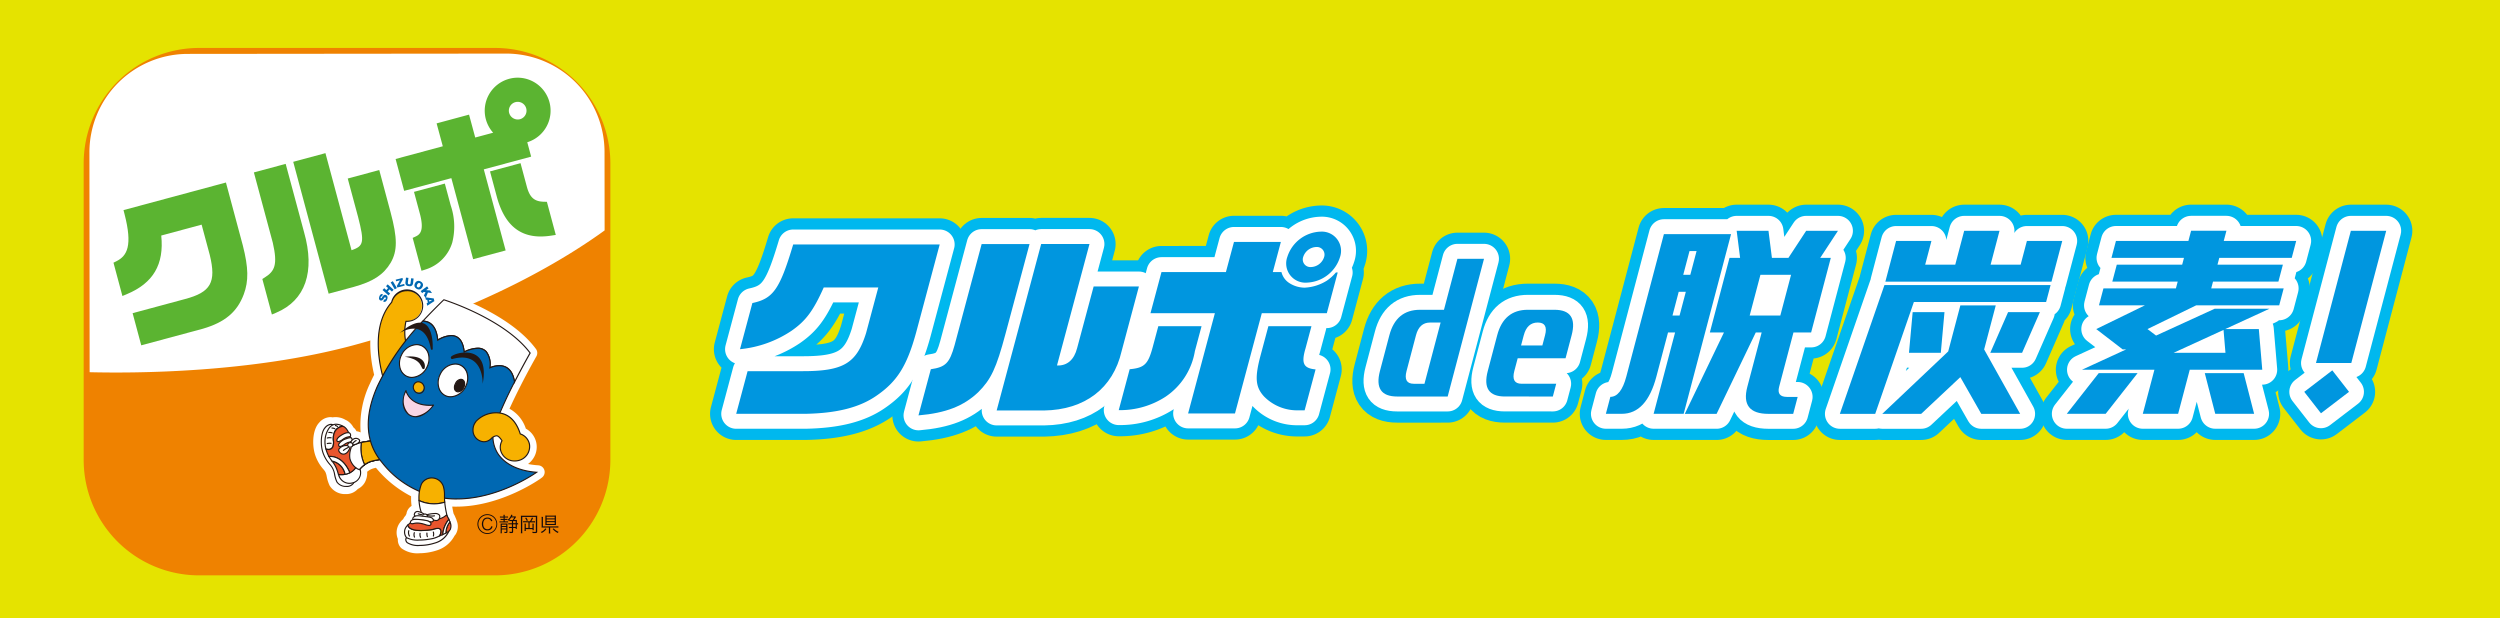 <svg xmlns="http://www.w3.org/2000/svg" width="364" height="90" viewBox="0 0 364 90">
  <g id="banner_detail01" transform="translate(-234.573 -9000.563)">
    <rect id="長方形_933" data-name="長方形 933" width="364" height="90" transform="translate(234.573 9000.563)" fill="#e5e300"/>
    <path id="長方形_934" data-name="長方形 934" d="M16.808,0h43.07A16.808,16.808,0,0,1,76.686,16.808V59.983A16.809,16.809,0,0,1,59.877,76.792H16.809A16.809,16.809,0,0,1,0,59.983V16.808A16.808,16.808,0,0,1,16.808,0Z" transform="translate(246.756 9007.544)" fill="#ef8200"/>
    <path id="パス_3421" data-name="パス 3421" d="M54.216,99.066C73.595,93.844,86.078,85.8,90.842,82.331L90.829,70.9A14.331,14.331,0,0,0,76.508,56.585l-46.388.046a14.328,14.328,0,0,0-14.29,14.34l.03,32.006c6.721.165,23.5.092,38.357-3.911" transform="translate(231.764 8951.78)" fill="#fff"/>
    <path id="パス_3422" data-name="パス 3422" d="M80.747,132.189a.609.609,0,0,0-.113-.211.53.53,0,0,0-.411-.17c-.386,0-.626.3-.626.768s.245.77.627.77a.537.537,0,0,0,.44-.2.579.579,0,0,0,.1-.239l.2.049a.845.845,0,0,1-.133.285.737.737,0,0,1-.613.275.747.747,0,0,1-.555-.207,1.146,1.146,0,0,1,.013-1.462.738.738,0,0,1,.541-.2.729.729,0,0,1,.532.191.782.782,0,0,1,.185.3Z" transform="translate(225.328 8944.275)" fill="#13090b"/>
    <path id="パス_3423" data-name="パス 3423" d="M82.85,131.406a1.287,1.287,0,0,0-.018-.213h.2a1.428,1.428,0,0,0-.016.212v.042h.266a1.14,1.14,0,0,0,.217-.013v.176a1.4,1.4,0,0,0-.212-.011h-.271v.194h.2a1.1,1.1,0,0,0,.2-.011v.171a1.2,1.2,0,0,0-.2-.012h-.2v.215h.289a1.037,1.037,0,0,0,.213-.014v.173c-.068-.005-.113-.008-.217-.008h-.8c-.111,0-.168,0-.237.009v-.174a1.254,1.254,0,0,0,.234.016h.355v-.217h-.24a1.343,1.343,0,0,0-.2.012v-.169a1.541,1.541,0,0,0,.2.011h.24V131.6h-.319a1.064,1.064,0,0,0-.211.011v-.174a1.556,1.556,0,0,0,.218.01h.312Zm-.256,2.187a1.877,1.877,0,0,0,.017.29h-.2a1.955,1.955,0,0,0,.016-.3l0-.847c0-.134,0-.2,0-.274.058,0,.115.007.246.007h.493a1.937,1.937,0,0,0,.259-.011c0,.068-.009.143-.009.284v.907c0,.16-.049.2-.24.2a1.729,1.729,0,0,1-.191-.007.58.58,0,0,0-.029-.176,1,1,0,0,0,.22.023c.06,0,.075-.013.075-.068v-.29h-.647Zm.647-.767v-.2l-.647,0v.2Zm0,.361v-.216l-.647,0v.215Zm1.306-1.237a1.292,1.292,0,0,0,.247-.012c-.006.072-.008.136-.01.253l0,.234a.552.552,0,0,0,.186-.02v.2a1.291,1.291,0,0,0-.185-.016v.364a1.908,1.908,0,0,0,.017.29l-.189,0v-.12l-.369,0v.511c0,.18-.056.219-.281.22-.06,0-.154,0-.227-.007a.569.569,0,0,0-.043-.193,1.685,1.685,0,0,0,.275.024c.086,0,.1-.01.1-.075v-.481h-.2a1.548,1.548,0,0,0-.237.013v-.184a2.189,2.189,0,0,0,.234.012h.2v-.374h-.279a2.238,2.238,0,0,0-.238.016l0-.189a1.532,1.532,0,0,0,.24.011h.279v-.319h-.145a1.694,1.694,0,0,0-.235.015v-.18a1.374,1.374,0,0,1-.115.118.424.424,0,0,0-.139-.118,1.705,1.705,0,0,0,.388-.442,1.22,1.22,0,0,0,.147-.327l.2.052c-.021.036-.037.06-.066.117-.012.024-.021.045-.045.088h.35a1.191,1.191,0,0,0,.181-.009l.078.091c-.02.033-.02.033-.107.167-.061.094-.119.172-.192.27Zm-.382,0a1.912,1.912,0,0,0,.251-.369H83.96a1.84,1.84,0,0,1-.271.355,2.164,2.164,0,0,0,.233.014Zm.45.155h-.372l0,.319h.373Zm0,.854v-.373h-.372v.374Z" transform="translate(225.039 8944.321)" fill="#13090b"/>
    <path id="パス_3424" data-name="パス 3424" d="M85.731,131.6a1.8,1.8,0,0,0-.012-.263,2.052,2.052,0,0,0,.29.014l1.831,0a1.487,1.487,0,0,0,.268-.014,2.223,2.223,0,0,0-.01.274v2.053c0,.164-.082.213-.355.212a2.183,2.183,0,0,1-.32-.016.665.665,0,0,0-.048-.192,2.042,2.042,0,0,0,.39.037c.108,0,.139-.015.139-.071l0-2.109H85.923l0,2.085a1.9,1.9,0,0,0,.015.293h-.224a1.853,1.853,0,0,0,.02-.3Zm1.317.554a1.852,1.852,0,0,0,.274-.555l.178.066a2.5,2.5,0,0,1-.266.49h.288a1.413,1.413,0,0,0,.263-.016v.19a2.413,2.413,0,0,0-.263-.011l-.525,0v.82h.417v-.4a1.926,1.926,0,0,0-.013-.235H87.6a2.257,2.257,0,0,0-.011.248v.446a2.193,2.193,0,0,0,.011.255l-.182,0V133.3l-.981,0,0,.269h-.189a1.738,1.738,0,0,0,.018-.3v-.523a1.366,1.366,0,0,0-.018-.248l.2,0c-.006.071-.009.131-.009.239v.391h.386v-.82l-.5,0c-.119,0-.192,0-.273.013v-.189a1.651,1.651,0,0,0,.273.013Zm-.545-.54a2.223,2.223,0,0,1,.241.428l-.163.067a1.774,1.774,0,0,0-.24-.426Z" transform="translate(224.689 8944.306)" fill="#13090b"/>
    <path id="パス_3425" data-name="パス 3425" d="M89.766,133.276a1.747,1.747,0,0,1-.683.579.675.675,0,0,0-.142-.144,1.625,1.625,0,0,0,.388-.22,1.529,1.529,0,0,0,.288-.309Zm.548.345a1.439,1.439,0,0,0,.023.3h-.229a1.617,1.617,0,0,0,.018-.3v-.559h-.776c-.113,0-.2,0-.29.009a2.123,2.123,0,0,0,.013-.292v-1a1.207,1.207,0,0,0-.021-.267h.219a2.153,2.153,0,0,0-.012.266v1.114l1.958,0a2.292,2.292,0,0,0,.291-.014v.2a1.5,1.5,0,0,0-.288-.016l-.909,0Zm.838-1.2a1.52,1.52,0,0,0,.013.281,2.861,2.861,0,0,0-.312-.013h-.935a2.264,2.264,0,0,0-.309.015c.006-.081.008-.157.008-.289v-.839c0-.11,0-.185-.008-.269a3.158,3.158,0,0,0,.322.014l.93,0a2.781,2.781,0,0,0,.3-.014,1.825,1.825,0,0,0-.012.281ZM89.8,131.73l1.168,0v-.247H89.8Zm0,.4,1.172,0,0-.25H89.8Zm0,.407,1.172,0v-.254l-1.172,0Zm1.025.646a1.9,1.9,0,0,0,.4.341,1.529,1.529,0,0,0,.328.175.714.714,0,0,0-.138.154,2.338,2.338,0,0,1-.738-.575Z" transform="translate(224.363 8944.31)" fill="#13090b"/>
    <path id="パス_3426" data-name="パス 3426" d="M80.134,133.983a1.442,1.442,0,1,1,1.436-1.444,1.447,1.447,0,0,1-1.436,1.444m0-2.75a1.309,1.309,0,1,0,1.31,1.306,1.307,1.307,0,0,0-1.31-1.306" transform="translate(225.4 8944.329)" fill="#13090b"/>
    <path id="パス_3427" data-name="パス 3427" d="M36.1,77.44,21.187,81.458l.146.572c1.193,4.608.394,6.076-1.168,6.866l-.438.219,1.3,4.849.63-.263c3.855-1.607,5.461-4.331,5.025-8.542l5.878-1.585L33.75,88c.968,3.978.156,5.416-3.624,6.412l-7.613,2.052,1.257,4.681,8.975-2.417c3.206-.938,4.985-2.432,5.949-5,.728-1.954.692-3.884-.135-7.126Z" transform="translate(231.369 8949.697)" fill="#5bb431"/>
    <path id="パス_3428" data-name="パス 3428" d="M61.372,75.149l-4.59,1.237,1.508,5.6c.975,3.783.781,4.235-.954,4.84l-3.8-14.137-4.691,1.263,5.156,19.2,3.669-.989c2.819-.784,4.321-1.767,5.367-3.517,1-1.733.992-3.594-.023-7.374Z" transform="translate(228.421 8950.171)" fill="#5bb431"/>
    <path id="パス_3429" data-name="パス 3429" d="M47.1,74.425l-4.629,1.246L45.23,85.924c.734,3.227.26,4.125-1.156,5.027l-.37.237,1.389,5.17.632-.265c4.255-1.795,5.692-5.964,4.05-11.735Z" transform="translate(229.067 8949.997)" fill="#5bb431"/>
    <path id="パス_3430" data-name="パス 3430" d="M89.006,79.937l-.448-.01c-1.378-.032-2.045-.622-2.466-2.177l-.924-3.438-4.443,1.2,1,3.72c1.061,3.875,3.147,5.758,6.379,5.755a10.381,10.381,0,0,0,1.54-.127l.658-.1Z" transform="translate(225.194 8950.009)" fill="#5bb431"/>
    <path id="パス_3431" data-name="パス 3431" d="M72.878,77.613l-4.49,1.208.9,3.34c.558,2.251.022,2.842-.637,3.148l-.456.212,1.285,4.791.6-.193a5.873,5.873,0,0,0,3.882-3.929,9.541,9.541,0,0,0-.229-5.4Z" transform="translate(226.463 8949.678)" fill="#5bb431"/>
    <path id="パス_3432" data-name="パス 3432" d="M85.163,71.977,84.6,69.882a4.806,4.806,0,0,0-1.4-9.4,4.665,4.665,0,0,0-1.24.167,4.811,4.811,0,0,0-3.391,5.889,4.824,4.824,0,0,0,1.063,1.957l-2.61.7-.9-3.334L71.4,67.136l.9,3.333-6.872,1.852,1.247,4.639,6.872-1.85,3.172,11.8,4.732-1.274L78.27,73.833Zm-3.2-6.355a1.29,1.29,0,0,1,.129-.977,1.27,1.27,0,0,1,.778-.6A1.334,1.334,0,0,1,83.207,64a1.287,1.287,0,0,1,1.239.954,1.285,1.285,0,0,1-.906,1.575,1.3,1.3,0,0,1-1.575-.907" transform="translate(226.744 8951.391)" fill="#5bb431"/>
    <path id="パス_3433" data-name="パス 3433" d="M85.406,120.927a.593.593,0,0,0-.527-.431l-.226-.017a9.77,9.77,0,0,1-2.338-.453,2.844,2.844,0,0,0,1.439-1.035,2.634,2.634,0,0,0-.99-3.948,4.6,4.6,0,0,0-2.586-2.98c.5-1.128,1.1-2.378,1.8-3.74l.007-.017.013-.022v0c1.05-2.052,1.978-3.71,2.241-4.172l.036-.063a.6.6,0,0,0-.043-.663l-.027-.036C80.38,98.229,71.651,95.459,71.27,95.34l-.039-.013a.6.6,0,0,0-.528.1l-.025.02c-.049.037-.212.189-.45.421l-.043-.194a1,1,0,0,1-.354-1.008l-.287-.386a.592.592,0,0,0-.135-.133.658.658,0,0,0-.088-.171l-.214-.288a.593.593,0,0,0-.388-.236.524.524,0,0,0-.155,0,1.23,1.23,0,0,0-.556-.621,1.205,1.205,0,0,0-.8-.167.735.735,0,0,0-.075-.132.611.611,0,0,0-.4-.224l-.358-.041a.6.6,0,0,1-.395-.048l-.357-.044a.574.574,0,0,0-.37.08.608.608,0,0,0-.369-.023l-.985.257a.594.594,0,0,0-.312.2.614.614,0,0,0-.257.079l-.312.183a1.117,1.117,0,0,1-.573.393l-.244.266a.577.577,0,0,0-.109.169.541.541,0,0,0-.155.123l-.243.266a.6.6,0,0,0-.155.429.415.415,0,0,0,.016.105.182.182,0,0,1-.03.019,1.173,1.173,0,0,0-.415.586,1.271,1.271,0,0,0-.083.52.945.945,0,0,0,.182.513.9.9,0,0,0,.415.306.842.842,0,0,0,.188.046.6.6,0,0,0,.28.166.993.993,0,0,0,.137.027c-1.988,3.175-1.44,7.468-.81,10.085-.236.454-.46.911-.661,1.375a12.987,12.987,0,0,0-1.219,7.671l-.224.038a1.16,1.16,0,0,0-.453-.386,1.374,1.374,0,0,0-.606-.147,1.115,1.115,0,0,0-.125.009,1.01,1.01,0,0,0-.262-.527.993.993,0,0,0-.18-.145,2.4,2.4,0,0,0-.816-.919c-.053-.032-.113-.059-.177-.089l-.031-.013-.014-.009-.017-.006a2.743,2.743,0,0,0-1.265-.356,1.881,1.881,0,0,0-.43.049,1.317,1.317,0,0,0-.334-.043,1.86,1.86,0,0,0-1.332.693c-.908.957-.939,3.274-.362,4.628a5.627,5.627,0,0,0,1,1.615,3.04,3.04,0,0,1,.333.452,2.665,2.665,0,0,1,.243.779,5.167,5.167,0,0,0,.387,1.223,2.2,2.2,0,0,0,1.981,1.019,1.838,1.838,0,0,0,1.521-.67,1.968,1.968,0,0,0,.916-.8,2.51,2.51,0,0,0,.284-1.544,3.279,3.279,0,0,1,.345-.284,2.846,2.846,0,0,1,.79-.4,5.784,5.784,0,0,1,.712-.171c.034.041.068.082.1.122a15.792,15.792,0,0,0,5.275,4.222,7.111,7.111,0,0,0-.018.767.146.146,0,0,0,0,.04l.005.143a7.765,7.765,0,0,0,.11.939,1.164,1.164,0,0,0-.759.8.9.9,0,0,0-.042.27,1.107,1.107,0,0,0-.182.343.984.984,0,0,0-.1.094,1.16,1.16,0,0,0-.242.41l-.182.161h0l-.036.032a.427.427,0,0,0-.064.064,2.391,2.391,0,0,0-.235.288l-.009.012-.006.009a2,2,0,0,0-.171,2.035,1.065,1.065,0,0,0-.02.161,1.291,1.291,0,0,0,.418.976,3.677,3.677,0,0,0,2.294.6,7.764,7.764,0,0,0,2.393-.373,4,4,0,0,0,2.434-2.016,1.4,1.4,0,0,0,.154-.187,1.816,1.816,0,0,0,.093-1.652c0-.014-.007-.025-.011-.04l-.02-.055-.045-.125a.479.479,0,0,0-.029-.07c-.023-.056-.048-.112-.073-.168l-.012-.027-.022-.046h0l-.053-.113a.407.407,0,0,0-.027-.052c-.054-.111-.107-.207-.153-.292a15.318,15.318,0,0,1-.284-1.595c.352.023.71.036,1.07.036,6.4-.007,11.966-3.972,12.02-4.014l.186-.134a.6.6,0,0,0,.223-.643M68.593,97.508a.271.271,0,0,0,.01-.047l.032,0-.042.043" transform="translate(228.049 8948.223)" fill="#fff"/>
    <path id="パス_3434" data-name="パス 3434" d="M67.513,132.852a3.911,3.911,0,0,1-2.577-.721,1.666,1.666,0,0,1-.532-1.272c0-.026,0-.055.008-.08a2.426,2.426,0,0,1,.265-2.343l.008-.011a2.985,2.985,0,0,1,.272-.329.526.526,0,0,1,.086-.091l.026-.02a.021.021,0,0,1,.011-.011l.107-.095a1.525,1.525,0,0,1,.293-.452.55.55,0,0,1,.045-.047,1.5,1.5,0,0,1,.13-.25,1.752,1.752,0,0,1,.052-.253,1.615,1.615,0,0,1,.7-.918c-.031-.222-.052-.45-.066-.68l-.008-.144v-.065c0-.169,0-.345,0-.52a16.29,16.29,0,0,1-5.117-4.148c-.163.036-.312.074-.438.113a2.441,2.441,0,0,0-.679.345c-.054.039-.11.082-.161.127a2.821,2.821,0,0,1-.356,1.578,2.375,2.375,0,0,1-1,.923,2.274,2.274,0,0,1-1.776.746,2.6,2.6,0,0,1-2.337-1.241,5.374,5.374,0,0,1-.418-1.317,2.651,2.651,0,0,0-.2-.665,2.566,2.566,0,0,0-.291-.392,6.04,6.04,0,0,1-1.059-1.715c-.637-1.5-.586-3.977.438-5.057a2.221,2.221,0,0,1,1.621-.818,1.537,1.537,0,0,1,.339.035,2.831,2.831,0,0,1,1.877.36l.036.018a1.826,1.826,0,0,1,.222.11,2.654,2.654,0,0,1,.91.982,1.13,1.13,0,0,1,.168.15,1.358,1.358,0,0,1,.269.4,1.815,1.815,0,0,1,.608.175,14.057,14.057,0,0,1,1.357-7.122c.182-.411.386-.837.608-1.269-.665-2.837-1.046-6.745.654-9.836a.219.219,0,0,1-.025-.018c-.044-.012-.092-.025-.136-.04a1.283,1.283,0,0,1-.6-.442,1.356,1.356,0,0,1-.266-.726,1.672,1.672,0,0,1,.106-.678,1.7,1.7,0,0,1,.4-.653,1.021,1.021,0,0,1,.259-.624l.244-.266a.934.934,0,0,1,.147-.132.9.9,0,0,1,.117-.158l.245-.27a.987.987,0,0,1,.433-.275,1.038,1.038,0,0,1,.235-.194l.313-.182a.98.98,0,0,1,.261-.106.969.969,0,0,1,.41-.219l.984-.257a.96.96,0,0,1,.432-.013.972.972,0,0,1,.454-.053l.358.043a1,1,0,0,1,.2.045.861.861,0,0,1,.2,0l.357.043a.981.981,0,0,1,.634.34,1.665,1.665,0,0,1,.793.233,1.72,1.72,0,0,1,.606.579,1,1,0,0,1,.611.387l.213.29a.843.843,0,0,1,.1.163.829.829,0,0,1,.129.145l.282.382a.978.978,0,0,1,.187.7c.015.015.028.031.04.046.039-.035.058-.048.067-.057a1.007,1.007,0,0,1,.9-.175l.044.013c.379.118,9.238,2.93,13.133,8.151l.025.032a1,1,0,0,1,.072,1.106l-.036.06c-.18.32-1.143,2.022-2.226,4.145,0,.006,0,.013-.007.019-.631,1.23-1.174,2.361-1.642,3.392a5.1,5.1,0,0,1,2.38,2.9,3.031,3.031,0,0,1,.992,4.465,3.272,3.272,0,0,1-.67.681,10.668,10.668,0,0,0,1.274.175l.227.018a.992.992,0,0,1,.506,1.794l-.182.136c-.058.039-5.7,4.081-12.256,4.086-.2,0-.4,0-.609-.009.071.46.151.832.2,1.026.04.077.09.164.135.257.008.013.021.038.032.062l.054.114,0,.013.013.031a.328.328,0,0,1,.024.055c.018.042.045.1.07.163a.848.848,0,0,1,.037.082l.066.187c.005.014.015.059.019.073a2.177,2.177,0,0,1-.151,1.981,1.933,1.933,0,0,1-.15.185,4.4,4.4,0,0,1-2.642,2.165,8.245,8.245,0,0,1-2.517.4m-1.9-4.286a.152.152,0,0,0-.017.016l-.036.03c-.006.007-.03.031-.034.038a1.971,1.971,0,0,0-.2.246c-.007.006-.03.04-.036.046a1.628,1.628,0,0,0-.119,1.595.4.4,0,0,1,.037.26.479.479,0,0,0-.013.1.905.905,0,0,0,.3.674,3.286,3.286,0,0,0,2.009.48,7.386,7.386,0,0,0,2.272-.354,3.609,3.609,0,0,0,2.2-1.814.36.36,0,0,1,.07-.1,1.174,1.174,0,0,0,.115-.142,1.466,1.466,0,0,0,.039-1.3L72.2,128.3l-.06-.167c-.005-.008-.019-.04-.024-.051-.021-.05-.042-.1-.067-.154,0-.008-.013-.031-.014-.043l-.013-.022a.1.1,0,0,1-.009-.023l-.047-.1a.314.314,0,0,1-.022-.039c-.051-.1-.1-.2-.146-.275a.4.4,0,0,1-.04-.1,15.106,15.106,0,0,1-.29-1.64.4.4,0,0,1,.422-.446c.357.024.709.036,1.044.036,6.255-.005,11.734-3.9,11.789-3.937l.184-.134a.2.2,0,0,0-.1-.355l-.226-.018a10.2,10.2,0,0,1-2.431-.47.4.4,0,0,1-.274-.38.4.4,0,0,1,.274-.378,2.45,2.45,0,0,0,1.241-.892,2.232,2.232,0,0,0-.843-3.356.388.388,0,0,1-.2-.223,4.26,4.26,0,0,0-2.357-2.741.4.4,0,0,1-.223-.22.411.411,0,0,1,.006-.313c.507-1.141,1.113-2.406,1.8-3.758h0c.005-.017.014-.034.022-.052,1.092-2.14,2.06-3.857,2.246-4.179l.035-.065a.2.2,0,0,0-.012-.221l-.028-.037c-3.746-5.022-12.366-7.756-12.734-7.871l-.038-.013a.211.211,0,0,0-.169.034,5.63,5.63,0,0,0-.441.407.39.39,0,0,1-.389.1.4.4,0,0,1-.274-.3l-.043-.192a.2.2,0,0,0-.1-.13.4.4,0,0,1-.168-.525.192.192,0,0,0-.019-.2l-.283-.387a.178.178,0,0,0-.046-.044.413.413,0,0,1-.152-.2.151.151,0,0,0-.026-.056l-.215-.291a.191.191,0,0,0-.128-.077.466.466,0,0,1-.467-.253.855.855,0,0,0-.381-.418.822.822,0,0,0-.54-.119.4.4,0,0,1-.428-.234.42.42,0,0,0-.022-.045.206.206,0,0,0-.134-.075l-.357-.042a.612.612,0,0,1-.333-.03.148.148,0,0,0-.061-.019l-.357-.043a.259.259,0,0,0-.12.026.391.391,0,0,1-.347.03.2.2,0,0,0-.121-.009l-.987.257a.181.181,0,0,0-.1.069.407.407,0,0,1-.28.148.21.21,0,0,0-.085.023l-.312.183a.226.226,0,0,0-.065.068.4.4,0,0,1-.294.191.193.193,0,0,0-.122.059l-.244.268a.2.2,0,0,0-.038.056.4.4,0,0,1-.174.194.207.207,0,0,0-.054.041l-.243.266a.2.2,0,0,0-.051.141.44.44,0,0,1-.166.462.76.76,0,0,0-.282.4.844.844,0,0,0-.065.354.544.544,0,0,0,.106.3.527.527,0,0,0,.231.172.725.725,0,0,0,.108.026.38.38,0,0,1,.233.12.214.214,0,0,0,.093.055.608.608,0,0,0,.09.016.4.4,0,0,1,.3.227.391.391,0,0,1-.023.381c-1.955,3.121-1.315,7.466-.759,9.779a.4.4,0,0,1-.034.278c-.239.46-.457.915-.651,1.353a12.637,12.637,0,0,0-1.19,7.434.4.4,0,0,1-.329.47c-.074.01-.143.023-.212.036a.4.4,0,0,1-.406-.172.733.733,0,0,0-.3-.25.97.97,0,0,0-.517-.1.4.4,0,0,1-.426-.327.621.621,0,0,0-.158-.321.519.519,0,0,0-.1-.084.393.393,0,0,1-.136-.141,1.972,1.972,0,0,0-.669-.769,1.271,1.271,0,0,0-.14-.069.385.385,0,0,0-.043-.022l-.04-.019a2.03,2.03,0,0,0-1.421-.271.4.4,0,0,1-.194,0,1.32,1.32,0,0,0-1.275.541c-.79.834-.8,2.977-.284,4.195a5.312,5.312,0,0,0,.935,1.515,3.18,3.18,0,0,1,.379.512,3.229,3.229,0,0,1,.283.887,4.577,4.577,0,0,0,.358,1.132,1.835,1.835,0,0,0,1.62.8,1.454,1.454,0,0,0,1.2-.507.386.386,0,0,1,.161-.129,1.577,1.577,0,0,0,.733-.64,2.114,2.114,0,0,0,.233-1.294.391.391,0,0,1,.124-.337,3.642,3.642,0,0,1,.385-.319,3.136,3.136,0,0,1,.9-.456,6.414,6.414,0,0,1,.759-.182.391.391,0,0,1,.379.142l.1.117a15.454,15.454,0,0,0,5.139,4.117.4.4,0,0,1,.226.391,6.869,6.869,0,0,0-.017.723v.045l.007.131a7.209,7.209,0,0,0,.1.886.4.4,0,0,1-.271.453.764.764,0,0,0-.5.538.664.664,0,0,0-.025.162.387.387,0,0,1-.083.236.7.7,0,0,0-.117.221.416.416,0,0,1-.118.176.628.628,0,0,0-.071.068.694.694,0,0,0-.153.262.4.4,0,0,1-.116.172ZM68.55,97.853a.387.387,0,0,1-.182-.044.4.4,0,0,1-.212-.422c0-.009.01-.038.012-.045a.425.425,0,0,1,.418-.323l.032,0a.411.411,0,0,1,.338.262.392.392,0,0,1-.077.41l-.033.035a.425.425,0,0,1-.3.124" transform="translate(228.094 8948.267)" fill="#fff"/>
    <path id="パス_3435" data-name="パス 3435" d="M66.8,99.4a2.231,2.231,0,1,0-2.22-2.776c-3.378,3.821-1.549,10.524-.722,12.667l3.428-5.007a7.3,7.3,0,0,1-.629-4.891c.048,0,.094.007.143.006" transform="translate(227.028 8947.945)" fill="#f7b100"/>
    <path id="パス_3436" data-name="パス 3436" d="M63.846,109.368h-.009a.084.084,0,0,1-.069-.053c-.131-.338-3.146-8.334.723-12.74a2.364,2.364,0,1,1,2.294,2.9l-.074,0a7.188,7.188,0,0,0,.639,4.767.082.082,0,0,1-.008.083l-3.427,5.007a.081.081,0,0,1-.069.037m2.937-14.353a2.192,2.192,0,0,0-2.135,1.624.055.055,0,0,1-.019.034c-3.581,4.053-1.183,11.264-.759,12.431l3.308-4.836a7.309,7.309,0,0,1-.615-4.9.088.088,0,0,1,.088-.063l.035,0c.034,0,.066,0,.1,0a2.148,2.148,0,1,0,0-4.294" transform="translate(227.037 8947.953)" fill="#231815"/>
    <path id="パス_3437" data-name="パス 3437" d="M63.367,96.609l.1-.331a.252.252,0,0,0,.135,0,.2.2,0,0,0,.122-.124.177.177,0,0,0,0-.123.1.1,0,0,0-.065-.068.1.1,0,0,0-.091.01.451.451,0,0,0-.122.149.8.8,0,0,1-.248.271.279.279,0,0,1-.246.021.3.3,0,0,1-.143-.106.366.366,0,0,1-.066-.19.765.765,0,0,1,.054-.287.6.6,0,0,1,.194-.293.361.361,0,0,1,.3-.042l-.1.328a.161.161,0,0,0-.2.116.155.155,0,0,0-.006.1.084.084,0,0,0,.051.053.06.06,0,0,0,.053-.009.272.272,0,0,0,.084-.1,1.481,1.481,0,0,1,.211-.284.336.336,0,0,1,.17-.1.332.332,0,0,1,.182.014.377.377,0,0,1,.248.339.7.7,0,0,1-.048.282.574.574,0,0,1-.248.349.448.448,0,0,1-.317.023" transform="translate(227.015 8947.893)" fill="#0068b2"/>
    <path id="パス_3438" data-name="パス 3438" d="M63.315,94.742l.244-.266.3.273.263-.29-.3-.274.243-.269.864.785-.245.268-.347-.317-.266.289.35.319-.242.266Z" transform="translate(226.957 8948.049)" fill="#0068b2"/>
    <path id="パス_15563" data-name="パス 15563" d="M0,0H.362V1.166H0Z" transform="matrix(0.863, -0.505, 0.505, 0.863, 291.457, 9041.685)" fill="#0068b2"/>
    <path id="パス_3439" data-name="パス 3439" d="M65.445,93.13l.985-.257.058.226-.46.824.654-.171.064.242-1.07.281-.061-.236.457-.815-.564.148Z" transform="translate(226.741 8948.152)" fill="#0068b2"/>
    <path id="パス_3440" data-name="パス 3440" d="M67.854,92.919l.359.043-.083.689a.576.576,0,0,1-.058.191.376.376,0,0,1-.118.147.421.421,0,0,1-.155.08.762.762,0,0,1-.255.007,1.358,1.358,0,0,1-.182-.035.481.481,0,0,1-.161-.066.444.444,0,0,1-.11-.114.355.355,0,0,1-.06-.143.678.678,0,0,1-.012-.2l.085-.691.357.043-.087.707a.2.2,0,0,0,.039.154.189.189,0,0,0,.135.07.191.191,0,0,0,.15-.035.2.2,0,0,0,.071-.142Z" transform="translate(226.582 8948.156)" fill="#0068b2"/>
    <path id="パス_3441" data-name="パス 3441" d="M69.08,93.677a.211.211,0,0,1,.189.02.232.232,0,0,1,.119.157.342.342,0,0,1-.065.241.408.408,0,0,1-.19.2.224.224,0,0,1-.194-.024.22.22,0,0,1-.114-.157.519.519,0,0,1,.255-.44m-.6.341a.474.474,0,0,0,.081.276.733.733,0,0,0,.25.219.648.648,0,0,0,.318.1.487.487,0,0,0,.273-.076.755.755,0,0,0,.227-.256.589.589,0,0,0,.084-.458.616.616,0,0,0-.31-.361.55.55,0,0,0-.822.22.629.629,0,0,0-.1.337" transform="translate(226.434 8948.103)" fill="#0068b2"/>
    <path id="パス_3442" data-name="パス 3442" d="M70.425,94.243l.212.29-.355.261.58.043.282.385-.6-.082-.321.788-.264-.357.24-.479-.267-.037-.228.168-.212-.29Z" transform="translate(226.332 8948.015)" fill="#0068b2"/>
    <path id="パス_3443" data-name="パス 3443" d="M70.786,96.4l.435.033-.379.214Zm-.348.478.082.367,1.039-.68-.084-.387-1.233-.17.079.357.2.016.089.4Z" transform="translate(226.256 8947.839)" fill="#0068b2"/>
    <path id="パス_3444" data-name="パス 3444" d="M64.829,120.509a1.262,1.262,0,0,0-.672-1.036,9.649,9.649,0,0,0-4.284,0,5.51,5.51,0,0,0,.475,3.221,3.487,3.487,0,0,1,.99-.5,15.167,15.167,0,0,1,3.08-.445,1.324,1.324,0,0,0,.411-1.245" transform="translate(227.311 8945.514)" fill="#f7b100"/>
    <path id="パス_3445" data-name="パス 3445" d="M60.34,122.774l-.02,0a.081.081,0,0,1-.054-.042,5.605,5.605,0,0,1-.486-3.272.082.082,0,0,1,.064-.07,9.275,9.275,0,0,1,2.187-.242,7.263,7.263,0,0,1,2.153.244,1.344,1.344,0,0,1,.72,1.1,1.4,1.4,0,0,1-.444,1.326.142.142,0,0,1-.048.016,15.237,15.237,0,0,0-3.058.441,3.362,3.362,0,0,0-.968.49.087.087,0,0,1-.046.015m-.4-3.238a5.509,5.509,0,0,0,.429,3.031,3.539,3.539,0,0,1,.936-.459,15.03,15.03,0,0,1,3.071-.445,1.248,1.248,0,0,0,.364-1.15,1.171,1.171,0,0,0-.623-.969l-.011-.007a7.508,7.508,0,0,0-2.074-.223,9.307,9.307,0,0,0-2.091.222" transform="translate(227.32 8945.525)" fill="#231815"/>
    <path id="パス_3446" data-name="パス 3446" d="M59.645,119.5a4.35,4.35,0,0,0-2.082,1.066s.417,3.446,1.736,2.952a3.668,3.668,0,0,1,.821-.8,5.522,5.522,0,0,1-.475-3.222" transform="translate(227.539 8945.489)" fill="#fff"/>
    <path id="パス_3447" data-name="パス 3447" d="M59.036,123.644h0c-1.182,0-1.55-2.948-1.567-3.074a.085.085,0,0,1,.025-.067,4.371,4.371,0,0,1,2.121-1.088.08.08,0,0,1,.076.018.089.089,0,0,1,.028.074,5.425,5.425,0,0,0,.466,3.173.087.087,0,0,1-.024.107,3.556,3.556,0,0,0-.8.776.079.079,0,0,1-.041.03.747.747,0,0,1-.281.053m-1.395-3.054c.108.842.551,2.888,1.395,2.886a.55.55,0,0,0,.2-.034,4,4,0,0,1,.768-.751,5.6,5.6,0,0,1-.466-3.085,4.178,4.178,0,0,0-1.895.984" transform="translate(227.549 8945.499)" fill="#231815"/>
    <path id="パス_3448" data-name="パス 3448" d="M64.829,120.509a1.262,1.262,0,0,0-.672-1.036,9.649,9.649,0,0,0-4.284,0,5.51,5.51,0,0,0,.475,3.221,3.487,3.487,0,0,1,.99-.5,15.167,15.167,0,0,1,3.08-.445,1.324,1.324,0,0,0,.411-1.245" transform="translate(227.311 8945.514)" fill="#f7b100"/>
    <path id="パス_3449" data-name="パス 3449" d="M60.34,122.774l-.02,0a.081.081,0,0,1-.054-.042,5.605,5.605,0,0,1-.486-3.272.082.082,0,0,1,.064-.07,9.275,9.275,0,0,1,2.187-.242,7.263,7.263,0,0,1,2.153.244,1.344,1.344,0,0,1,.72,1.1,1.4,1.4,0,0,1-.444,1.326.142.142,0,0,1-.048.016,15.237,15.237,0,0,0-3.058.441,3.362,3.362,0,0,0-.968.49.087.087,0,0,1-.046.015m-.4-3.238a5.509,5.509,0,0,0,.429,3.031,3.539,3.539,0,0,1,.936-.459,15.03,15.03,0,0,1,3.071-.445,1.248,1.248,0,0,0,.364-1.15,1.171,1.171,0,0,0-.623-.969l-.011-.007a7.508,7.508,0,0,0-2.074-.223,9.307,9.307,0,0,0-2.091.222" transform="translate(227.32 8945.525)" fill="#231815"/>
    <path id="パス_3450" data-name="パス 3450" d="M59.645,119.5a4.35,4.35,0,0,0-2.082,1.066s.417,3.446,1.736,2.952a3.668,3.668,0,0,1,.821-.8,5.522,5.522,0,0,1-.475-3.222" transform="translate(227.539 8945.489)" fill="#fff"/>
    <path id="パス_3451" data-name="パス 3451" d="M59.036,123.644h0c-1.182,0-1.55-2.948-1.567-3.074a.085.085,0,0,1,.025-.067,4.371,4.371,0,0,1,2.121-1.088.08.08,0,0,1,.076.018.089.089,0,0,1,.028.074,5.425,5.425,0,0,0,.466,3.173.087.087,0,0,1-.024.107,3.556,3.556,0,0,0-.8.776.079.079,0,0,1-.041.03.747.747,0,0,1-.281.053m-1.395-3.054c.108.842.551,2.888,1.395,2.886a.55.55,0,0,0,.2-.034,4,4,0,0,1,.768-.751,5.6,5.6,0,0,1-.466-3.085,4.178,4.178,0,0,0-1.895.984" transform="translate(227.549 8945.499)" fill="#231815"/>
    <path id="パス_3452" data-name="パス 3452" d="M64.829,120.509a1.262,1.262,0,0,0-.672-1.036,9.649,9.649,0,0,0-4.284,0,5.51,5.51,0,0,0,.475,3.221,3.487,3.487,0,0,1,.99-.5,15.167,15.167,0,0,1,3.08-.445,1.324,1.324,0,0,0,.411-1.245" transform="translate(227.311 8945.514)" fill="#f7b100"/>
    <path id="パス_3453" data-name="パス 3453" d="M60.34,122.774l-.02,0a.081.081,0,0,1-.054-.042,5.605,5.605,0,0,1-.486-3.272.082.082,0,0,1,.064-.07,9.275,9.275,0,0,1,2.187-.242,7.263,7.263,0,0,1,2.153.244,1.344,1.344,0,0,1,.72,1.1,1.4,1.4,0,0,1-.444,1.326.142.142,0,0,1-.048.016,15.237,15.237,0,0,0-3.058.441,3.362,3.362,0,0,0-.968.49.087.087,0,0,1-.046.015m-.4-3.238a5.509,5.509,0,0,0,.429,3.031,3.539,3.539,0,0,1,.936-.459,15.03,15.03,0,0,1,3.071-.445,1.248,1.248,0,0,0,.364-1.15,1.171,1.171,0,0,0-.623-.969l-.011-.007a7.508,7.508,0,0,0-2.074-.223,9.307,9.307,0,0,0-2.091.222" transform="translate(227.32 8945.525)" fill="#231815"/>
    <path id="パス_3454" data-name="パス 3454" d="M59.645,119.5a4.35,4.35,0,0,0-2.082,1.066s.417,3.446,1.736,2.952a3.668,3.668,0,0,1,.821-.8,5.522,5.522,0,0,1-.475-3.222" transform="translate(227.539 8945.489)" fill="#fff"/>
    <path id="パス_3455" data-name="パス 3455" d="M59.036,123.644h0c-1.182,0-1.55-2.948-1.567-3.074a.085.085,0,0,1,.025-.067,4.371,4.371,0,0,1,2.121-1.088.08.08,0,0,1,.076.018.089.089,0,0,1,.028.074,5.425,5.425,0,0,0,.466,3.173.087.087,0,0,1-.024.107,3.556,3.556,0,0,0-.8.776.079.079,0,0,1-.041.03.747.747,0,0,1-.281.053m-1.395-3.054c.108.842.551,2.888,1.395,2.886a.55.55,0,0,0,.2-.034,4,4,0,0,1,.768-.751,5.6,5.6,0,0,1-.466-3.085,4.178,4.178,0,0,0-1.895.984" transform="translate(227.549 8945.499)" fill="#231815"/>
    <path id="パス_3456" data-name="パス 3456" d="M64.829,120.509a1.262,1.262,0,0,0-.672-1.036,9.649,9.649,0,0,0-4.284,0,5.51,5.51,0,0,0,.475,3.221,3.487,3.487,0,0,1,.99-.5,15.167,15.167,0,0,1,3.08-.445,1.324,1.324,0,0,0,.411-1.245" transform="translate(227.311 8945.514)" fill="#f7b100"/>
    <path id="パス_3457" data-name="パス 3457" d="M60.34,122.774l-.02,0a.081.081,0,0,1-.054-.042,5.605,5.605,0,0,1-.486-3.272.082.082,0,0,1,.064-.07,9.275,9.275,0,0,1,2.187-.242,7.263,7.263,0,0,1,2.153.244,1.344,1.344,0,0,1,.72,1.1,1.4,1.4,0,0,1-.444,1.326.142.142,0,0,1-.048.016,15.237,15.237,0,0,0-3.058.441,3.362,3.362,0,0,0-.968.49.087.087,0,0,1-.046.015m-.4-3.238a5.509,5.509,0,0,0,.429,3.031,3.539,3.539,0,0,1,.936-.459,15.03,15.03,0,0,1,3.071-.445,1.248,1.248,0,0,0,.364-1.15,1.171,1.171,0,0,0-.623-.969l-.011-.007a7.508,7.508,0,0,0-2.074-.223,9.307,9.307,0,0,0-2.091.222" transform="translate(227.32 8945.525)" fill="#231815"/>
    <path id="パス_3458" data-name="パス 3458" d="M59.645,119.5a4.35,4.35,0,0,0-2.082,1.066s.417,3.446,1.736,2.952a3.668,3.668,0,0,1,.821-.8,5.522,5.522,0,0,1-.475-3.222" transform="translate(227.539 8945.489)" fill="#fff"/>
    <path id="パス_3459" data-name="パス 3459" d="M59.036,123.644h0c-1.182,0-1.55-2.948-1.567-3.074a.085.085,0,0,1,.025-.067,4.371,4.371,0,0,1,2.121-1.088.08.08,0,0,1,.076.018.089.089,0,0,1,.028.074,5.425,5.425,0,0,0,.466,3.173.087.087,0,0,1-.024.107,3.556,3.556,0,0,0-.8.776.079.079,0,0,1-.041.03.747.747,0,0,1-.281.053m-1.395-3.054c.108.842.551,2.888,1.395,2.886a.55.55,0,0,0,.2-.034,4,4,0,0,1,.768-.751,5.6,5.6,0,0,1-.466-3.085,4.178,4.178,0,0,0-1.895.984" transform="translate(227.549 8945.499)" fill="#231815"/>
    <path id="パス_3460" data-name="パス 3460" d="M55.377,116.829c-.259-.205-.674-.582-1.421.211-.661.7-.751,2.669-.231,3.886a9.69,9.69,0,0,0,1.294,1.994c.339.6.281,1.284.651,2.034a1.621,1.621,0,0,0,2.355.23c.465-.674-.026-.559-.026-.559s-1.061.392-1.5-.308-.907-2.512-1.193-2.9a2.5,2.5,0,0,1-.805-1.577,14.578,14.578,0,0,1,.879-3.01" transform="translate(227.962 8945.783)" fill="#fff"/>
    <path id="パス_3461" data-name="パス 3461" d="M57.029,125.667a1.648,1.648,0,0,1-1.444-.687,4.47,4.47,0,0,1-.342-1.088,2.575,2.575,0,0,0-.7-1.481,5.182,5.182,0,0,1-.9-1.462c-.541-1.27-.416-3.279.245-3.98a1.32,1.32,0,0,1,.9-.5.967.967,0,0,1,.613.272l.072.057-.022.058a14.431,14.431,0,0,0-.871,2.976,1.9,1.9,0,0,0,.586,1.283c.073.085.141.166.2.248a6.379,6.379,0,0,1,.509,1.238,10.178,10.178,0,0,0,.689,1.669.866.866,0,0,0,.793.378,1.989,1.989,0,0,0,.606-.1.454.454,0,0,1,.1-.014.227.227,0,0,1,.214.108c.063.121,0,.309-.191.589a1.243,1.243,0,0,1-1.056.444m-2.244-9.035a1.17,1.17,0,0,0-.779.456c-.626.659-.732,2.576-.213,3.8a4.94,4.94,0,0,0,.875,1.419,3.607,3.607,0,0,1,.416.567,3.359,3.359,0,0,1,.324.986,4.312,4.312,0,0,0,.328,1.051,1.46,1.46,0,0,0,1.293.593,1.086,1.086,0,0,0,.919-.372c.22-.319.183-.406.179-.413-.014-.031-.118-.014-.118-.014a2.124,2.124,0,0,1-.657.111,1.044,1.044,0,0,1-.937-.457,10.134,10.134,0,0,1-.7-1.7,6.539,6.539,0,0,0-.486-1.193c-.058-.076-.122-.157-.192-.241a2.058,2.058,0,0,1-.627-1.388,13.435,13.435,0,0,1,.86-2.98.769.769,0,0,0-.483-.217" transform="translate(227.971 8945.793)" fill="#231815"/>
    <path id="パス_3462" data-name="パス 3462" d="M55.181,119.668c.182-.753-.155-.778.153-1.841a1.488,1.488,0,0,1,1.262-.985c-.791-.423-1.84-.643-2.45,1.193a3.866,3.866,0,0,0-.013,2.129c.373.1.9.113,1.048-.5" transform="translate(227.9 8945.785)" fill="#fff"/>
    <path id="パス_3463" data-name="パス 3463" d="M54.486,120.293h0a1.47,1.47,0,0,1-.386-.057l-.048-.013-.011-.047a3.928,3.928,0,0,1,.015-2.18c.341-1.02.86-1.539,1.55-1.54a2.2,2.2,0,0,1,1.019.3l.221.12-.25.039a1.42,1.42,0,0,0-1.191.923,2.347,2.347,0,0,0-.115,1.085,1.9,1.9,0,0,1-.039.75.733.733,0,0,1-.768.617m-.294-.206a1.32,1.32,0,0,0,.294.039.573.573,0,0,0,.606-.486,1.734,1.734,0,0,0,.033-.694,2.574,2.574,0,0,1,.12-1.15,1.491,1.491,0,0,1,1.087-.994,1.8,1.8,0,0,0-.722-.177c-.621,0-1.075.468-1.393,1.428a3.787,3.787,0,0,0-.024,2.034" transform="translate(227.91 8945.793)" fill="#231815"/>
    <path id="パス_3464" data-name="パス 3464" d="M59.341,123.89a1.5,1.5,0,0,1-.658-.316,2.588,2.588,0,0,1-2.5.995,1.623,1.623,0,0,0,2.1,1.215,1.54,1.54,0,0,0,1.059-1.894" transform="translate(227.678 8945.082)" fill="#fff"/>
    <path id="パス_3465" data-name="パス 3465" d="M57.719,125.927h0a1.732,1.732,0,0,1-1.624-1.344l-.048-.129.135.015a3.039,3.039,0,0,0,.386.023,2.361,2.361,0,0,0,2.034-.981l.049-.074.07.055a1.424,1.424,0,0,0,.621.3l.055.009.012.054a1.629,1.629,0,0,1-1.118,1.993,2.283,2.283,0,0,1-.572.077m-1.42-1.276a1.513,1.513,0,0,0,1.42,1.11,2.123,2.123,0,0,0,.529-.075,1.418,1.418,0,0,0,1.008-1.74,1.561,1.561,0,0,1-.57-.267,2.592,2.592,0,0,1-2.119.982c-.091,0-.177,0-.269-.01" transform="translate(227.693 8945.096)" fill="#231815"/>
    <path id="パス_3466" data-name="パス 3466" d="M55.136,122.508a4.541,4.541,0,0,1,.839,1.642c.031.111.069.212.106.311a3.377,3.377,0,0,0,.949-.026,2.406,2.406,0,0,0-1.894-1.927" transform="translate(227.785 8945.189)" fill="#e9552d"/>
    <path id="パス_3467" data-name="パス 3467" d="M56.447,124.553h0a3.056,3.056,0,0,1-.4-.022l-.05-.005-.017-.048c-.045-.116-.08-.219-.108-.318a4.5,4.5,0,0,0-.824-1.614l-.132-.173.214.039a2.5,2.5,0,0,1,1.958,1.994l.016.081-.083.016a3.367,3.367,0,0,1-.575.049m-.329-.182c.109.01.219.015.328.015a2.941,2.941,0,0,0,.459-.034,2.3,2.3,0,0,0-1.582-1.715,4.453,4.453,0,0,1,.711,1.475c.023.083.049.165.084.259" transform="translate(227.807 8945.202)" fill="#231815"/>
    <path id="パス_3468" data-name="パス 3468" d="M58.477,122.9a2.529,2.529,0,0,1-.844-1.314,3.027,3.027,0,0,1,.412-2.021s-.451-2.141-1.254-2.609c-.043-.027-.131-.059-.179-.084a1.487,1.487,0,0,0-1.262.985c-.308,1.062.029,1.087-.153,1.841-.147.608-.675.6-1.048.5a4.667,4.667,0,0,0,.429,1.073c.68-.041,2.109.194,3.05,2.375a2.207,2.207,0,0,0,.848-.741" transform="translate(227.885 8945.751)" fill="#e9552d"/>
    <path id="パス_3469" data-name="パス 3469" d="M57.572,123.749l-.035-.081c-.931-2.164-2.32-2.363-2.967-2.324l-.056,0-.023-.045a4.857,4.857,0,0,1-.436-1.093l-.039-.141.141.04a1.265,1.265,0,0,0,.342.05.573.573,0,0,0,.606-.486,1.715,1.715,0,0,0,.032-.694,2.584,2.584,0,0,1,.12-1.151,1.546,1.546,0,0,1,1.328-1.044l.029,0,.024.013c.017.01.047.022.076.035s.078.036.105.05c.825.48,1.275,2.573,1.294,2.665l.013.063-.058.027a3.084,3.084,0,0,0-.368,1.929,2.425,2.425,0,0,0,.814,1.267l.062.049-.045.063a2.262,2.262,0,0,1-.883.769ZM54.7,121.172c.715,0,2.046.306,2.954,2.347a2.116,2.116,0,0,0,.7-.61,2.575,2.575,0,0,1-.812-1.311,3.272,3.272,0,0,1,.4-2.071c-.074-.317-.509-2.1-1.2-2.5-.023-.012-.058-.027-.093-.041s-.04-.02-.058-.027a1.412,1.412,0,0,0-1.166.92,2.331,2.331,0,0,0-.114,1.085,1.919,1.919,0,0,1-.039.75.733.733,0,0,1-.768.616,1.2,1.2,0,0,1-.246-.022,4.741,4.741,0,0,0,.36.873l.087,0" transform="translate(227.898 8945.763)" fill="#231815"/>
    <path id="パス_3470" data-name="パス 3470" d="M54.626,121.758c.025.048.052.094.078.141a5.756,5.756,0,0,0,.38.534,2.4,2.4,0,0,1,1.894,1.928,2.616,2.616,0,0,0,.7-.228c-.94-2.182-2.37-2.416-3.05-2.375" transform="translate(227.837 8945.266)" fill="#fff"/>
    <path id="パス_3471" data-name="パス 3471" d="M56.9,124.448l-.017-.083a2.33,2.33,0,0,0-1.824-1.859l-.032-.005-.066-.085a5.093,5.093,0,0,1-.338-.484c-.03-.048-.058-.1-.082-.142l-.064-.118.131-.006c.044,0,.092-.005.141-.005.726,0,2.081.314,2.989,2.43l.034.074-.073.033a2.545,2.545,0,0,1-.719.235Zm-1.779-2.1a2.506,2.506,0,0,1,1.912,1.9,2.526,2.526,0,0,0,.521-.17c-.869-1.955-2.12-2.253-2.8-2.253l.01.018a4.369,4.369,0,0,0,.332.468Z" transform="translate(227.852 8945.273)" fill="#231815"/>
    <path id="パス_3472" data-name="パス 3472" d="M57.109,118.687c-.269.12-.928.726-1.139.467s.2-.7.931-1.062c.519-.259,1.037-.287,1.008.232-.013.254-.153.076-.8.363" transform="translate(227.706 8945.647)" fill="#fff"/>
    <path id="パス_3473" data-name="パス 3473" d="M56.105,119.293a.264.264,0,0,1-.209-.094.336.336,0,0,1-.064-.285c.059-.277.443-.617,1.024-.907a1.564,1.564,0,0,1,.662-.19.462.462,0,0,1,.353.13.481.481,0,0,1,.115.372c-.013.207-.121.227-.274.257a2.345,2.345,0,0,0-.58.179,2.378,2.378,0,0,0-.294.183,1.669,1.669,0,0,1-.734.356m1.414-1.309a1.393,1.393,0,0,0-.59.172c-.518.262-.882.572-.932.792a.159.159,0,0,0,.029.145.1.1,0,0,0,.081.032,1.679,1.679,0,0,0,.64-.327,1.984,1.984,0,0,1,.935-.388c.132-.025.132-.025.138-.1a.332.332,0,0,0-.067-.247.311.311,0,0,0-.233-.078" transform="translate(227.715 8945.659)" fill="#231815"/>
    <path id="パス_3474" data-name="パス 3474" d="M57.525,119.443c-.42.131-1.083.829-1.293.468s.544-.857,1.008-1.013.882-.336.933.13c.034.3-.234.285-.648.416" transform="translate(227.678 8945.567)" fill="#fff"/>
    <path id="パス_3475" data-name="パス 3475" d="M56.4,120.089a.278.278,0,0,1-.249-.146.366.366,0,0,1-.017-.325,1.951,1.951,0,0,1,1.07-.809l.107-.037a2.041,2.041,0,0,1,.563-.138c.221,0,.347.124.375.373.032.311-.2.368-.463.437-.075.019-.155.041-.244.067a2.381,2.381,0,0,0-.476.266,1.515,1.515,0,0,1-.664.311m1.473-1.286a1.907,1.907,0,0,0-.51.13l-.105.035a1.788,1.788,0,0,0-.968.711.2.2,0,0,0,.006.18.108.108,0,0,0,.1.061,1.475,1.475,0,0,0,.573-.284,2.446,2.446,0,0,1,.52-.284c.091-.029.173-.049.247-.069.3-.077.358-.106.342-.257-.022-.185-.1-.223-.209-.223" transform="translate(227.687 8945.575)" fill="#231815"/>
    <path id="パス_3476" data-name="パス 3476" d="M57.607,120.037c-.572-.182-1.682.311-1.32.855s1.191.571,1.578-.65Z" transform="translate(227.676 8945.441)" fill="#fff"/>
    <path id="パス_3477" data-name="パス 3477" d="M56.894,121.324h0a.84.84,0,0,1-.686-.4.442.442,0,0,1-.028-.48,1.4,1.4,0,0,1,1.143-.545,1.006,1.006,0,0,1,.3.041l.026.014.306.244-.017.055c-.306.961-.832,1.064-1.043,1.066m.43-1.253a1.23,1.23,0,0,0-.995.456.281.281,0,0,0,.02.309.666.666,0,0,0,.546.32c.357,0,.671-.326.866-.894l-.2-.163a.874.874,0,0,0-.234-.029" transform="translate(227.685 8945.449)" fill="#231815"/>
    <path id="パス_3478" data-name="パス 3478" d="M58.05,119.608c.129-.4.6-.986,1.167-.7s.027.8-.88.906Z" transform="translate(227.49 8945.556)" fill="#fff"/>
    <path id="パス_3479" data-name="パス 3479" d="M58.3,119.893l-.361-.264.021-.057c.1-.321.447-.834.939-.834a.763.763,0,0,1,.341.084c.279.14.292.318.277.413-.058.307-.555.58-1.184.654Zm-.163-.326.208.15c.58-.074.97-.32,1-.512.02-.107-.09-.186-.185-.233a.578.578,0,0,0-.265-.067c-.36,0-.648.37-.761.661" transform="translate(227.501 8945.565)" fill="#231815"/>
    <path id="パス_3480" data-name="パス 3480" d="M58.423,119.785a.377.377,0,1,1-.422-.269.355.355,0,0,1,.422.269" transform="translate(227.527 8945.489)" fill="#fff"/>
    <path id="パス_3481" data-name="パス 3481" d="M58.028,120.251a.424.424,0,0,1-.438-.344.394.394,0,0,1,.087-.316.483.483,0,0,1,.3-.166.434.434,0,0,1,.518.336.39.39,0,0,1-.072.3.474.474,0,0,1-.315.188.5.5,0,0,1-.081.007m.03-.667a.3.3,0,0,0-.056.005.325.325,0,0,0-.2.108.233.233,0,0,0-.053.183.274.274,0,0,0,.329.2.328.328,0,0,0,.2-.121.235.235,0,0,0,.044-.171.265.265,0,0,0-.273-.2" transform="translate(227.537 8945.499)" fill="#231815"/>
    <path id="パス_3482" data-name="パス 3482" d="M54.356,119.74a.09.09,0,0,1-.083-.059.086.086,0,0,1,.055-.105,1.378,1.378,0,0,1,.457-.039l.117,0a.084.084,0,0,1,.085.085.086.086,0,0,1-.085.084c-.038,0-.079,0-.12,0a1.255,1.255,0,0,0-.4.03.071.071,0,0,1-.022,0" transform="translate(227.873 8945.487)" fill="#231815"/>
    <path id="パス_3483" data-name="パス 3483" d="M54.354,118.84a.084.084,0,0,1-.082-.06.086.086,0,0,1,.058-.1,1.365,1.365,0,0,1,.582-.035.084.084,0,1,1-.022.166,1.186,1.186,0,0,0-.515.032.042.042,0,0,1-.021,0" transform="translate(227.873 8945.577)" fill="#231815"/>
    <path id="パス_3484" data-name="パス 3484" d="M55.087,118.012a.114.114,0,0,1-.029,0,.89.89,0,0,0-.442-.061.084.084,0,0,1-.022-.167,1.1,1.1,0,0,1,.525.07.08.08,0,0,1,.047.106.078.078,0,0,1-.078.054" transform="translate(227.847 8945.663)" fill="#231815"/>
    <path id="パス_3485" data-name="パス 3485" d="M55.524,117.329a.13.13,0,0,1-.027,0l-.015-.005a.974.974,0,0,0-.377-.086.084.084,0,0,1,0-.167,1.127,1.127,0,0,1,.438.1l.012,0a.084.084,0,0,1-.03.163" transform="translate(227.796 8945.732)" fill="#231815"/>
    <path id="パス_3486" data-name="パス 3486" d="M56.974,120.8a.1.1,0,0,1-.059-.025.086.086,0,0,1,0-.117,1.915,1.915,0,0,1,.452-.3,2.771,2.771,0,0,0,.27-.16.085.085,0,0,1,.117.022.083.083,0,0,1-.022.116,2.743,2.743,0,0,1-.284.168,1.825,1.825,0,0,0-.412.275.094.094,0,0,1-.061.024" transform="translate(227.607 8945.422)" fill="#231815"/>
    <path id="パス_3487" data-name="パス 3487" d="M58.482,119.692a.06.06,0,0,1-.038-.01.081.081,0,0,1-.037-.113,1.3,1.3,0,0,1,.52-.462.083.083,0,1,1,.074.149,1.129,1.129,0,0,0-.446.392.087.087,0,0,1-.074.044" transform="translate(227.455 8945.529)" fill="#231815"/>
    <path id="パス_3488" data-name="パス 3488" d="M55.967,116.966a.1.1,0,0,1-.055-.023.729.729,0,0,0-.258-.109.082.082,0,0,1-.064-.1.084.084,0,0,1,.1-.065.891.891,0,0,1,.334.148.085.085,0,0,1,.008.118.084.084,0,0,1-.065.029" transform="translate(227.739 8945.772)" fill="#231815"/>
    <path id="パス_3489" data-name="パス 3489" d="M72.01,102.292s3.458-2.312,3.847,1.727c0,0,4.031-2.217,3.747,2.3,0,0,3.041-1.485,3.586,2.072,1.221-2.4,2.274-4.235,2.274-4.235C81.711,99.134,72.9,96.41,72.9,96.41c-.084.062-1.618,1.561-3.069,3.113.92.022,1.95.539,2.175,2.769" transform="translate(226.297 8947.799)" fill="#fff"/>
    <path id="パス_3490" data-name="パス 3490" d="M83.126,108.655l-.041-.257c-.23-1.51-.967-2.309-2.135-2.308a3.453,3.453,0,0,0-1.329.3l-.129.065.008-.145a3.056,3.056,0,0,0-.529-2.3,1.545,1.545,0,0,0-1.187-.455,4.7,4.7,0,0,0-1.909.533l-.111.06-.013-.125c-.148-1.535-.752-2.313-1.8-2.311a4.085,4.085,0,0,0-1.913.644l-.116.077-.014-.139c-.178-1.758-.883-2.665-2.094-2.693l-.188,0,.129-.138c1.454-1.559,2.993-3.059,3.081-3.123l.033-.025.041.013c.088.026,8.877,2.789,12.6,7.781l.032.043-.028.049c-.011.017-1.065,1.862-2.27,4.229Zm-2.176-2.733c.843,0,1.895.389,2.259,2.2,1.052-2.052,1.966-3.67,2.133-3.966C81.767,99.418,73.58,96.711,72.9,96.493c-.235.215-1.6,1.559-2.9,2.948,1.167.109,1.861,1.017,2.059,2.7a4.053,4.053,0,0,1,1.891-.6c.775,0,1.733.408,1.958,2.339a4.665,4.665,0,0,1,1.878-.5,1.713,1.713,0,0,1,1.309.509,3.092,3.092,0,0,1,.581,2.291,3.552,3.552,0,0,1,1.277-.261" transform="translate(226.318 8947.808)" fill="#231815"/>
    <path id="パス_3491" data-name="パス 3491" d="M79.526,114.826a64.039,64.039,0,0,1,2.769-6.085c-.545-3.557-3.586-2.071-3.586-2.071.284-4.522-3.747-2.3-3.747-2.3-.389-4.038-3.847-1.727-3.847-1.727-.225-2.23-1.255-2.748-2.174-2.769-4.207,4.51-11.451,13.963-5.953,20.557,9.241,11.081,22.521,1.455,22.521,1.455-5.025-.386-7.3-3.556-5.984-7.055" transform="translate(227.191 8947.452)" fill="#0068b2"/>
    <path id="パス_3492" data-name="パス 3492" d="M73.895,125.833h0a13.824,13.824,0,0,1-10.98-5.365c-2.424-2.906-2.649-6.656-.675-11.147A36.463,36.463,0,0,1,68.87,99.8l.028-.028.035,0c1.279.031,2.033.941,2.241,2.709a4.068,4.068,0,0,1,1.891-.6c.775,0,1.734.408,1.958,2.339a4.665,4.665,0,0,1,1.877-.5,1.713,1.713,0,0,1,1.31.509,3.092,3.092,0,0,1,.581,2.291,3.557,3.557,0,0,1,1.278-.261c.876,0,1.991.423,2.3,2.451l0,.026-.013.024a61.99,61.99,0,0,0-2.766,6.079,4.619,4.619,0,0,0,.3,4.2c1,1.568,2.991,2.543,5.613,2.745l.227.017-.182.135c-.056.037-5.438,3.885-11.657,3.892M68.967,99.945a36.315,36.315,0,0,0-6.575,9.446c-1.949,4.426-1.727,8.119.651,10.971a13.665,13.665,0,0,0,10.852,5.3c5.51-.005,10.36-3.053,11.367-3.731-2.564-.245-4.513-1.233-5.507-2.8a4.775,4.775,0,0,1-.315-4.346,62.24,62.24,0,0,1,2.761-6.071c-.238-1.493-.972-2.282-2.132-2.28a3.441,3.441,0,0,0-1.33.3l-.129.065.008-.145a3.057,3.057,0,0,0-.528-2.3A1.547,1.547,0,0,0,76.9,103.9a4.714,4.714,0,0,0-1.909.533l-.111.06-.013-.125c-.149-1.535-.752-2.313-1.8-2.311a4.09,4.09,0,0,0-1.913.644l-.115.077-.015-.139c-.173-1.74-.869-2.645-2.055-2.692" transform="translate(227.2 8947.462)" fill="#231815"/>
    <path id="パス_3493" data-name="パス 3493" d="M69.793,110.183a.78.78,0,1,1-1.07-.432.823.823,0,0,1,1.07.432" transform="translate(226.452 8946.472)" fill="#f7b100"/>
    <path id="パス_3494" data-name="パス 3494" d="M69.146,111.436a.942.942,0,0,1-.832-.552.9.9,0,0,1,.365-1.22.829.829,0,0,1,.347-.078.945.945,0,0,1,.833.551.9.9,0,0,1-.368,1.218.809.809,0,0,1-.345.081m-.121-1.681a.644.644,0,0,0-.276.062.738.738,0,0,0-.286,1,.773.773,0,0,0,.683.454.6.6,0,0,0,.271-.059.736.736,0,0,0,.289-1,.776.776,0,0,0-.682-.455" transform="translate(226.461 8946.481)" fill="#231815"/>
    <path id="パス_3495" data-name="パス 3495" d="M67.059,111.115s.515,2.4,4.006,2.106c0,0-1.838,2.611-3.628,1.345-1.529-1.337-.377-3.452-.377-3.452" transform="translate(226.62 8946.328)" fill="#f8d6e5"/>
    <path id="パス_3496" data-name="パス 3496" d="M68.468,114.987a1.853,1.853,0,0,1-1.088-.363c-1.565-1.371-.413-3.538-.4-3.56a.083.083,0,0,1,.155.022c.02.085.485,2.069,3.361,2.066.179,0,.368-.008.555-.024a.083.083,0,0,1,.076.131c-.05.071-1.234,1.724-2.658,1.727m-1.431-3.657a2.724,2.724,0,0,0,.448,3.164,1.678,1.678,0,0,0,.984.325,3.678,3.678,0,0,0,2.409-1.509c-.13.006-.259.011-.385.011-2.453,0-3.244-1.438-3.457-1.99" transform="translate(226.628 8946.338)" fill="#231815"/>
    <path id="パス_3497" data-name="パス 3497" d="M86.192,119.283a2.006,2.006,0,0,0-1.342-1.516c-1.478-4.706-5.721-2.9-6.485-1.774a.025.025,0,0,0,.009.013,1.839,1.839,0,0,0-.4,1.164,1.667,1.667,0,0,0,1.581,1.742,1.5,1.5,0,0,0,1.068-.464c.261-.221.573-.47.871-.389.226.06.486.37.7.7a1.943,1.943,0,0,0-.218,1.31,2.148,2.148,0,0,0,4.217-.787" transform="translate(225.473 8945.969)" fill="#f7b100"/>
    <path id="パス_3498" data-name="パス 3498" d="M84.027,121.781h0a2.149,2.149,0,0,1-2.146-1.706,2.016,2.016,0,0,1,.207-1.319c-.31-.461-.512-.6-.626-.627a.325.325,0,0,0-.1-.013,1.3,1.3,0,0,0-.7.384,1.563,1.563,0,0,1-1.122.484,1.752,1.752,0,0,1-1.665-1.825,1.932,1.932,0,0,1,.395-1.182.077.077,0,0,1,.014-.041,4.1,4.1,0,0,1,3.053-1.339c1.178,0,2.754.537,3.571,3.1a2.073,2.073,0,0,1,1.357,1.565,2.177,2.177,0,0,1-1.807,2.481,2.247,2.247,0,0,1-.432.041m-2.665-3.831a.585.585,0,0,1,.139.016c.214.059.467.307.752.738a.089.089,0,0,1,.005.087,1.856,1.856,0,0,0-.212,1.254,1.977,1.977,0,0,0,1.98,1.568,2.231,2.231,0,0,0,.4-.036,2.008,2.008,0,0,0,1.671-2.288,1.9,1.9,0,0,0-1.285-1.451.08.08,0,0,1-.052-.055c-.786-2.495-2.3-3.019-3.424-3.017A3.964,3.964,0,0,0,78.446,116a.083.083,0,0,1-.018.053,1.77,1.77,0,0,0-.384,1.109,1.585,1.585,0,0,0,1.5,1.658,1.409,1.409,0,0,0,1.009-.439,1.4,1.4,0,0,1,.812-.428" transform="translate(225.483 8945.98)" fill="#231815"/>
    <path id="パス_3499" data-name="パス 3499" d="M72.967,128.767a12.685,12.685,0,0,0-.153-2.13,1.767,1.767,0,0,0-1.643-1.4,1.708,1.708,0,0,0-1.589.877,5.431,5.431,0,0,0-.351,2.41,5.182,5.182,0,0,0,3.735.242" transform="translate(226.359 8944.916)" fill="#f7b100"/>
    <path id="パス_3500" data-name="パス 3500" d="M71.4,129.08h0a5.172,5.172,0,0,1-2.216-.489.084.084,0,0,1-.048-.072,5.524,5.524,0,0,1,.363-2.453,1.77,1.77,0,0,1,1.66-.923,1.856,1.856,0,0,1,1.724,1.459,4.462,4.462,0,0,1,.12,1.237c0,.3.005.6.036.91a.081.081,0,0,1-.058.088,5.308,5.308,0,0,1-1.58.243m-2.1-.618a5,5,0,0,0,2.1.449,5.224,5.224,0,0,0,1.467-.213c-.027-.292-.03-.579-.031-.857a4.356,4.356,0,0,0-.111-1.188,1.7,1.7,0,0,0-1.566-1.342,1.615,1.615,0,0,0-1.514.834,5.232,5.232,0,0,0-.343,2.317" transform="translate(226.368 8944.925)" fill="#231815"/>
    <path id="パス_3501" data-name="パス 3501" d="M72.968,129.132a5.182,5.182,0,0,1-3.735-.242,6.194,6.194,0,0,0,1.023,3.148s3.311-.154,3.163-.528a13.5,13.5,0,0,1-.45-2.378" transform="translate(226.358 8944.551)" fill="#fff"/>
    <path id="パス_3502" data-name="パス 3502" d="M70.2,132.109l-.027-.041a6.269,6.269,0,0,1-1.037-3.189l-.005-.14.125.06a4.953,4.953,0,0,0,2.145.472,5.224,5.224,0,0,0,1.532-.233l.094-.03.011.1a13.061,13.061,0,0,0,.448,2.355.156.156,0,0,1-.015.138c-.226.349-2.723.482-3.224.507Zm-.888-3.1a6.056,6.056,0,0,0,.977,2.926,10.124,10.124,0,0,0,3.037-.421,13.445,13.445,0,0,1-.44-2.287,5.43,5.43,0,0,1-1.485.211,5.192,5.192,0,0,1-2.089-.429" transform="translate(226.368 8944.565)" fill="#231815"/>
    <path id="パス_3503" data-name="パス 3503" d="M73.529,133.316a3.1,3.1,0,0,1-2.241,2.217c-1.675.547-3.578.358-3.984-.058-.448-.455-.086-.755-.086-.755l2.811.131,2.073-.666Z" transform="translate(226.576 8944.107)" fill="#fff"/>
    <path id="パス_3504" data-name="パス 3504" d="M69.1,135.938a3.063,3.063,0,0,1-1.866-.422.73.73,0,0,1-.25-.532.513.513,0,0,1,.171-.348l.022-.021,2.832.134,2.05-.662,1.572-.957-.03.18a3.205,3.205,0,0,1-2.3,2.281,7.23,7.23,0,0,1-2.2.347m-1.86-1.151a.336.336,0,0,0-.087.209.568.568,0,0,0,.2.4,2.9,2.9,0,0,0,1.745.371,7.171,7.171,0,0,0,2.154-.336,3.143,3.143,0,0,0,2.13-1.956l-1.265.769-2.089.671h-.012Z" transform="translate(226.585 8944.126)" fill="#231815"/>
    <path id="パス_3505" data-name="パス 3505" d="M70.979,133.5c-2.887.437-3.51-.165-3.613-.658a2.326,2.326,0,0,0-.273.326,1.3,1.3,0,0,0,.069,1.509c.417.417,2.267.446,3.4.225a3.824,3.824,0,0,0,1.451-.494c.021-.051.041-.1.06-.152.567-1.44-1.1-.756-1.1-.756" transform="translate(226.596 8944.157)" fill="#fff"/>
    <path id="パス_3506" data-name="パス 3506" d="M69,135.109h0a3.54,3.54,0,0,1-1.91-.387,1.375,1.375,0,0,1-.071-1.624l.035-.047a1.934,1.934,0,0,1,.243-.286l.108-.093.031.14c.1.487.726.743,1.808.743h0a11.452,11.452,0,0,0,1.7-.148,2.375,2.375,0,0,1,.755-.163.547.547,0,0,1,.484.2c.123.178.107.45-.041.83l-.072.176-.022.014a3.872,3.872,0,0,1-1.48.5,8.45,8.45,0,0,1-1.568.141m-1.686-2.12c-.049.056-.093.117-.124.16a.509.509,0,0,1-.048.06,1.22,1.22,0,0,0,.068,1.394,3.169,3.169,0,0,0,1.789.338,8.593,8.593,0,0,0,1.536-.137,3.793,3.793,0,0,0,1.4-.47l.048-.123c.127-.316.146-.548.063-.674a.4.4,0,0,0-.348-.131,2.195,2.195,0,0,0-.7.157l-.018.005a12.339,12.339,0,0,1-1.735.151h0c-1.087,0-1.734-.245-1.93-.732" transform="translate(226.605 8944.172)" fill="#231815"/>
    <path id="パス_3507" data-name="パス 3507" d="M73.576,133.977a1.788,1.788,0,0,0,.614-.486,1.314,1.314,0,0,0-.022-1.126,2.551,2.551,0,0,0-.591,1.612" transform="translate(225.918 8944.202)" fill="#e9552d"/>
    <path id="パス_3508" data-name="パス 3508" d="M73.464,134.11l.017-.158a2.607,2.607,0,0,1,.618-1.666l.091-.091.045.123a1.329,1.329,0,0,1,.012,1.2,1.857,1.857,0,0,1-.641.511Zm.658-1.6a2.581,2.581,0,0,0-.456,1.3,1.49,1.49,0,0,0,.443-.381,1.078,1.078,0,0,0,.013-.915" transform="translate(225.929 8944.222)" fill="#231815"/>
    <path id="パス_3509" data-name="パス 3509" d="M73.035,131.194c-.228.266-1.247,1.062-3.1.27l-.6-.491-.943.834c-.357.311-.727.642-.968.851.1.494.726,1.1,3.614.659,0,0,1.663-.684,1.1.756-.02.051-.04.1-.06.152.146-.056.288-.11.424-.168a3.952,3.952,0,0,1,.894-2.21,5.629,5.629,0,0,0-.353-.652" transform="translate(226.541 8944.342)" fill="#e9552d"/>
    <path id="パス_3510" data-name="パス 3510" d="M71.914,134.353l.127-.322c.126-.317.147-.549.062-.675a.4.4,0,0,0-.347-.13,2.275,2.275,0,0,0-.7.157l-.018.005a12.237,12.237,0,0,1-1.735.152c-1.19,0-1.855-.293-1.976-.875l-.008-.05.037-.032c.238-.207.613-.54.967-.85.493-.434.943-.837.943-.837l.055-.045.65.527a3.759,3.759,0,0,0,1.469.334,2.051,2.051,0,0,0,1.523-.583l.074-.084.063.093a5.814,5.814,0,0,1,.359.662l.022.049-.035.041a3.876,3.876,0,0,0-.876,2.163l0,.05-.044.018c-.13.057-.277.114-.429.169Zm-.158-1.294a.546.546,0,0,1,.484.2.877.877,0,0,1-.034.8c.07-.027.137-.053.2-.081a4.053,4.053,0,0,1,.87-2.164,5.224,5.224,0,0,0-.269-.5,2.266,2.266,0,0,1-1.573.56,3.989,3.989,0,0,1-1.545-.348l-.02-.014-.548-.447-.892.789c-.335.294-.687.608-.928.818.191.665,1.417.862,3.5.546a2.342,2.342,0,0,1,.755-.164" transform="translate(226.552 8944.355)" fill="#231815"/>
    <path id="パス_3511" data-name="パス 3511" d="M74.116,132.323c-.047-.131-.1-.259-.156-.379a3.949,3.949,0,0,0-.894,2.21,4.838,4.838,0,0,0,.459-.22,2.557,2.557,0,0,1,.591-1.612" transform="translate(225.97 8944.245)" fill="#fff"/>
    <path id="パス_3512" data-name="パス 3512" d="M72.958,134.269l.013-.141a4.038,4.038,0,0,1,.917-2.257l.083-.1.054.116c.06.132.114.263.159.386l.017.049-.038.039a2.465,2.465,0,0,0-.568,1.561l0,.044-.037.022c-.136.075-.291.148-.466.222Zm.971-2.185A3.927,3.927,0,0,0,73.155,134c.1-.045.194-.089.28-.135a2.661,2.661,0,0,1,.574-1.581c-.026-.066-.051-.132-.081-.2" transform="translate(225.981 8944.262)" fill="#231815"/>
    <path id="パス_3513" data-name="パス 3513" d="M69.912,131.074s-1.167-.9-1.437-.035c-.189.606,1.437.416,1.437.416Z" transform="translate(226.436 8944.375)" fill="#fff"/>
    <path id="パス_3514" data-name="パス 3514" d="M69.378,131.556h0c-.507,0-.828-.085-.951-.251a.326.326,0,0,1-.04-.3.55.55,0,0,1,.555-.436,2.08,2.08,0,0,1,1.012.429l.034.024v.5l-.075.009c-.009,0-.248.028-.534.028m-.437-.82a.387.387,0,0,0-.394.319.159.159,0,0,0,.013.15c.09.116.386.182.819.182.182,0,.349-.012.44-.019v-.262a1.857,1.857,0,0,0-.878-.371" transform="translate(226.445 8944.382)" fill="#231815"/>
    <path id="パス_3515" data-name="パス 3515" d="M70.455,131.183c.226-.076,2.153-.57,1.89.416-.275,1.024-1.851-.151-1.851-.151Z" transform="translate(226.234 8944.34)" fill="#fff"/>
    <path id="パス_3516" data-name="パス 3516" d="M71.806,132.092a2.962,2.962,0,0,1-1.373-.586l-.03-.02-.05-.369.063-.023a4.845,4.845,0,0,1,1.208-.194.881.881,0,0,1,.729.24.523.523,0,0,1,.062.471.587.587,0,0,1-.608.481m-1.248-.7a2.807,2.807,0,0,0,1.248.53.424.424,0,0,0,.447-.356.354.354,0,0,0-.032-.325.757.757,0,0,0-.6-.176,4.432,4.432,0,0,0-1.087.167Z" transform="translate(226.244 8944.35)" fill="#231815"/>
    <path id="パス_3517" data-name="パス 3517" d="M70.5,131.4a.361.361,0,0,1-.718,0,.361.361,0,0,1,.718,0" transform="translate(226.302 8944.333)" fill="#fff"/>
    <path id="パス_3518" data-name="パス 3518" d="M70.132,131.8a.407.407,0,1,1,.441-.406.425.425,0,0,1-.441.406m0-.644a.241.241,0,1,0,0,.476.24.24,0,1,0,0-.476" transform="translate(226.312 8944.34)" fill="#231815"/>
    <path id="パス_3519" data-name="パス 3519" d="M71.207,131.951a.241.241,0,0,1-.212.3,8.426,8.426,0,0,1-1.286-.231,10.09,10.09,0,0,1-1.437-.078c-.149-.071,0-.336.049-.374.341-.261.621-.233,1.49-.117s1.221.1,1.4.5" transform="translate(226.462 8944.304)" fill="#fff"/>
    <path id="パス_3520" data-name="パス 3520" d="M70.907,132.327a2.565,2.565,0,0,1-.607-.11,6.143,6.143,0,0,0-.611-.13,3.8,3.8,0,0,0-.453-.023c-.1,0-.191,0-.28.005s-.169,0-.244,0a1.254,1.254,0,0,1-.484-.069.19.19,0,0,1-.112-.158.506.506,0,0,1,.145-.36,1.029,1.029,0,0,1,.679-.218,7.167,7.167,0,0,1,.872.086l.338.042c.635.077.957.115,1.127.509a.3.3,0,0,1-.032.253.32.32,0,0,1-.247.164.718.718,0,0,1-.089,0m-1.671-.429a3.624,3.624,0,0,1,.475.026,5.991,5.991,0,0,1,.629.131,1.991,1.991,0,0,0,.635.1.155.155,0,0,0,.122-.076.169.169,0,0,0,.022-.111c-.13-.3-.383-.333-.99-.406-.1-.013-.214-.026-.338-.043-.848-.114-1.111-.143-1.429.1a.338.338,0,0,0-.08.208c0,.014.006.02.016.023a1.1,1.1,0,0,0,.413.052c.075,0,.154,0,.238,0l.287,0" transform="translate(226.471 8944.313)" fill="#231815"/>
    <path id="パス_3521" data-name="パス 3521" d="M70.814,132.524a.238.238,0,0,1-.212.3c-.3.039-.9-.279-1.511-.338-.773-.07-.981.215-1.213.028-.128-.105.007-.329.05-.377.148-.154.378-.281,1.378-.156.871.108,1.265.137,1.508.541" transform="translate(226.5 8944.247)" fill="#fff"/>
    <path id="パス_3522" data-name="パス 3522" d="M70.54,132.9a2.221,2.221,0,0,1-.61-.139,4.549,4.549,0,0,0-.854-.2,2.105,2.105,0,0,0-.246-.01,2.31,2.31,0,0,0-.54.065.516.516,0,0,1-.471-.047.239.239,0,0,1-.086-.168.512.512,0,0,1,.129-.33.924.924,0,0,1,.752-.233,6.068,6.068,0,0,1,.7.052l.136.016c.786.1,1.182.145,1.434.563a.276.276,0,0,1-.012.242.327.327,0,0,1-.261.187c-.023,0-.041,0-.067,0m-1.71-.518a2.57,2.57,0,0,1,.26.013,4.463,4.463,0,0,1,.891.207,1.729,1.729,0,0,0,.6.129.152.152,0,0,0,.125-.077.165.165,0,0,0,.025-.1c-.209-.346-.554-.387-1.307-.48l-.138-.02a5.984,5.984,0,0,0-.676-.047c-.423,0-.545.088-.632.181a.369.369,0,0,0-.081.2.074.074,0,0,0,.022.049c.085.066.172.049.333.015a2.366,2.366,0,0,1,.575-.072" transform="translate(226.51 8944.256)" fill="#231815"/>
    <path id="パス_3523" data-name="パス 3523" d="M69.674,131.247a2.288,2.288,0,0,1-.609-.133.082.082,0,0,1-.049-.106.081.081,0,0,1,.1-.052,2.209,2.209,0,0,0,.553.122.085.085,0,1,1,0,.169" transform="translate(226.38 8944.344)" fill="#231815"/>
    <path id="パス_3524" data-name="パス 3524" d="M71.151,131.468a2.02,2.02,0,0,1-.581-.067.09.09,0,0,1-.048-.111.082.082,0,0,1,.106-.048,2.63,2.63,0,0,0,.951.027.084.084,0,0,1,.04.163,2.528,2.528,0,0,1-.468.035" transform="translate(226.228 8944.317)" fill="#231815"/>
    <path id="パス_3525" data-name="パス 3525" d="M67.645,134.622a.091.091,0,0,1-.068-.036,1.052,1.052,0,0,1-.1-.856.084.084,0,0,1,.111-.044.088.088,0,0,1,.043.109.88.88,0,0,0,.086.693.082.082,0,0,1-.021.118.08.08,0,0,1-.048.016" transform="translate(226.541 8944.072)" fill="#231815"/>
    <path id="パス_3526" data-name="パス 3526" d="M68.471,134.806a.087.087,0,0,1-.076-.05.987.987,0,0,1-.026-.7.084.084,0,0,1,.107-.049.087.087,0,0,1,.05.108.86.86,0,0,0,.022.573.085.085,0,0,1-.041.112.079.079,0,0,1-.035.007" transform="translate(226.451 8944.04)" fill="#231815"/>
    <path id="パス_3527" data-name="パス 3527" d="M69.46,134.851a.084.084,0,0,1-.071-.038.968.968,0,0,1-.093-.586l0-.04a.082.082,0,0,1,.089-.077.084.084,0,0,1,.078.088l0,.045a.79.79,0,0,0,.067.478.083.083,0,0,1-.026.116.066.066,0,0,1-.043.014" transform="translate(226.352 8944.028)" fill="#231815"/>
    <path id="パス_3528" data-name="パス 3528" d="M70.561,134.753a.079.079,0,0,1-.075-.047,1.24,1.24,0,0,1-.074-.481v-.069a.081.081,0,0,1,.079-.085.085.085,0,0,1,.088.081l0,.071a1.188,1.188,0,0,0,.054.414.083.083,0,0,1-.04.112.09.09,0,0,1-.034,0" transform="translate(226.238 8944.032)" fill="#231815"/>
    <path id="パス_3529" data-name="パス 3529" d="M71.536,134.639a.04.04,0,0,1-.024,0,.083.083,0,0,1-.054-.1.963.963,0,0,0,0-.523.082.082,0,0,1,.046-.109.084.084,0,0,1,.11.042,1.123,1.123,0,0,1,0,.64.082.082,0,0,1-.081.059" transform="translate(226.133 8944.05)" fill="#231815"/>
    <path id="パス_3530" data-name="パス 3530" d="M70.9,103.956c.05-1.451-.19-6.27-4.816-2.321,0,0,3.689-2.493,4.535,2.271,0,0,.159.385.281.05" transform="translate(226.677 8947.428)" fill="#231815"/>
    <path id="パス_3531" data-name="パス 3531" d="M74.371,105.652c0-.567,5.874-2.453,4.639,3.854,0,0,.209-4.927-4.453-3.6a.231.231,0,0,1-.185-.252" transform="translate(225.838 8946.944)" fill="#231815"/>
    <path id="パス_3532" data-name="パス 3532" d="M72.626,108.281a2.265,2.265,0,0,0,.728,3.117,2.322,2.322,0,0,0,2.959-1.3,2.263,2.263,0,0,0-.728-3.116,2.323,2.323,0,0,0-2.959,1.3" transform="translate(226.046 8946.761)" fill="#fff"/>
    <path id="パス_3533" data-name="パス 3533" d="M74.13,111.652h0a1.845,1.845,0,0,1-.819-.189,1.916,1.916,0,0,1-.962-1.135,2.76,2.76,0,0,1,.2-2.094,2.637,2.637,0,0,1,2.251-1.529,1.847,1.847,0,0,1,.821.188,1.92,1.92,0,0,1,.964,1.136,2.765,2.765,0,0,1-.2,2.093,2.632,2.632,0,0,1-2.25,1.531m.661-4.78a2.459,2.459,0,0,0-2.1,1.439,2.59,2.59,0,0,0-.189,1.963,1.748,1.748,0,0,0,.878,1.04,1.7,1.7,0,0,0,.745.17,2.463,2.463,0,0,0,2.1-1.437,2.592,2.592,0,0,0,.191-1.965,1.769,1.769,0,0,0-.88-1.04,1.678,1.678,0,0,0-.748-.17" transform="translate(226.055 8946.769)" fill="#231815"/>
    <path id="パス_3534" data-name="パス 3534" d="M75.116,109.907c-.286.567-.162.986.167,1.149s.789-.09,1.028-.563.164-.986-.166-1.148-.744,0-1.029.562" transform="translate(225.778 8946.512)" fill="#231815"/>
    <path id="パス_3535" data-name="パス 3535" d="M75.49,111.179h0a.6.6,0,0,1-.255-.058.648.648,0,0,1-.333-.38,1.163,1.163,0,0,1,.128-.882,1.031,1.031,0,0,1,.849-.669.676.676,0,0,1,.294.068.621.621,0,0,1,.3.369,1.207,1.207,0,0,1-.1.893,1.093,1.093,0,0,1-.886.658m.389-1.819c-.261,0-.514.21-.7.575a1.009,1.009,0,0,0-.12.752.477.477,0,0,0,.251.284.421.421,0,0,0,.179.04.923.923,0,0,0,.734-.565,1.026,1.026,0,0,0,.1-.764.432.432,0,0,0-.225-.271.464.464,0,0,0-.216-.051" transform="translate(225.788 8946.52)" fill="#231815"/>
    <path id="パス_3536" data-name="パス 3536" d="M66.366,105.151a2.266,2.266,0,0,0,.728,3.118,2.329,2.329,0,0,0,2.961-1.305,2.27,2.27,0,0,0-.731-3.118,2.326,2.326,0,0,0-2.959,1.305" transform="translate(226.68 8947.074)" fill="#fff"/>
    <path id="パス_3537" data-name="パス 3537" d="M67.868,108.522h0a1.818,1.818,0,0,1-.819-.19,1.907,1.907,0,0,1-.965-1.135,2.745,2.745,0,0,1,.2-2.093,2.629,2.629,0,0,1,2.249-1.53,1.852,1.852,0,0,1,.821.187,1.917,1.917,0,0,1,.963,1.137,2.761,2.761,0,0,1-.2,2.094,2.63,2.63,0,0,1-2.25,1.529m.662-4.779a2.46,2.46,0,0,0-2.1,1.437,2.591,2.591,0,0,0-.189,1.965,1.758,1.758,0,0,0,.879,1.038,1.683,1.683,0,0,0,.747.17,2.467,2.467,0,0,0,2.1-1.436,2.611,2.611,0,0,0,.187-1.967,1.76,1.76,0,0,0-.88-1.039,1.671,1.671,0,0,0-.747-.169" transform="translate(226.689 8947.082)" fill="#231815"/>
    <path id="パス_3538" data-name="パス 3538" d="M67.961,105.882a5.225,5.225,0,0,0-1.051-.251c2.622-.336,3.121.949,2.881,1.7-.077.14-.265.107-.344-.039a4.559,4.559,0,0,0-.392-.7,2.324,2.324,0,0,0-1.094-.706" transform="translate(226.593 8946.883)" fill="#231815"/>
    <path id="パス_3539" data-name="パス 3539" d="M227.374,109.833q-3.485,0-2.506-3.714l1.372-5.2q.98-3.714,4.465-3.713h3.485l1.96-7.428h3.872l-5.291,20.054Zm4.778-10.769q-1.549,0-2.038,1.857l-1.372,5.2q-.489,1.858,1.059,1.857h1.549l2.352-8.912Z" transform="translate(210.624 8948.462)" fill="#00b8ee"/>
    <path id="パス_3540" data-name="パス 3540" d="M227.374,109.833q-3.485,0-2.506-3.714l1.372-5.2q.98-3.714,4.465-3.713h3.485l1.96-7.428h3.872l-5.291,20.054Zm4.778-10.769q-1.549,0-2.038,1.857l-1.372,5.2q-.489,1.858,1.059,1.857h1.549l2.352-8.912Z" transform="translate(210.624 8948.462)" fill="none" stroke="#00b8ee" stroke-linecap="round" stroke-linejoin="round" stroke-width="7.608"/>
    <path id="パス_3541" data-name="パス 3541" d="M244.836,110.657q-3.485,0-2.5-3.713l1.372-5.2q.979-3.714,4.464-3.713h3.873q3.484,0,2.5,3.713l-.882,3.343h-6.97l-.491,1.857q-.489,1.856,1.059,1.857H252.3l-.49,1.857Zm2.739-8.913-.392,1.486h3.1l.392-1.486q.491-1.856-1.059-1.857t-2.038,1.857" transform="translate(208.856 8947.636)" fill="#00b8ee"/>
    <path id="パス_3542" data-name="パス 3542" d="M244.836,110.657q-3.485,0-2.5-3.713l1.372-5.2q.979-3.714,4.464-3.713h3.873q3.484,0,2.5,3.713l-.882,3.343h-6.97l-.491,1.857q-.489,1.856,1.059,1.857H252.3l-.49,1.857Zm2.739-8.913-.392,1.486h3.1l.392-1.486q.491-1.856-1.059-1.857T247.575,101.744Z" transform="translate(208.856 8947.636)" fill="none" stroke="#00b8ee" stroke-linecap="round" stroke-linejoin="round" stroke-width="7.608"/>
    <path id="パス_3543" data-name="パス 3543" d="M261.494,111.9l.652-2.468q1.545,0,2.326-2.961l5.47-20.729h9.779l-6.9,26.158h-4.374l3.126-11.845h-1.029l-1.693,6.416q-1.433,5.43-5.035,5.429Zm9.7-14.313h1.03l.911-3.455H272.1Zm1.564-5.922h1.029l.912-3.456h-1.03Zm3.875,8.39L279.494,89.2h1.544l-.5-3.947h4.632l.5,3.947h2.4l2.587-3.947h4.631L292.7,89.2h1.544l-2.866,10.859h-2.572l-2.084,7.9q-.391,1.481,1.153,1.481h1.544l-.652,2.468h-3.6q-4.117,0-3.076-3.948l2.084-7.9h-.858l-5.7,11.845h-4.632l5.7-11.845Zm5.8-2.468h4.461l1.563-5.922h-4.461Z" transform="translate(206.894 8948.913)" fill="#00b8ee"/>
    <path id="パス_3544" data-name="パス 3544" d="M261.494,111.9l.652-2.468q1.545,0,2.326-2.961l5.47-20.729h9.779l-6.9,26.158h-4.374l3.126-11.845h-1.029l-1.693,6.416q-1.433,5.43-5.035,5.429Zm9.7-14.313h1.03l.911-3.455H272.1Zm1.564-5.922h1.029l.912-3.456h-1.03Zm3.875,8.39L279.494,89.2h1.544l-.5-3.947h4.632l.5,3.947h2.4l2.587-3.947h4.631L292.7,89.2h1.544l-2.866,10.859h-2.572l-2.084,7.9q-.391,1.481,1.153,1.481h1.544l-.652,2.468h-3.6q-4.117,0-3.076-3.948l2.084-7.9h-.858l-5.7,11.845h-4.632l5.7-11.845Zm5.8-2.468h4.461l1.563-5.922h-4.461Z" transform="translate(206.894 8948.913)" fill="none" stroke="#00b8ee" stroke-linecap="round" stroke-linejoin="round" stroke-width="7.608"/>
    <path id="パス_3545" data-name="パス 3545" d="M299.4,111.906l6.493-18.755h24.189l-.652,2.468H310.176l-5.629,16.287Zm6.175,0,9.6-9.089,1.77-6.705H322.1l-1.693,6.417,5.244,9.377h-5.661l-3.049-5.348-5.7,5.348Zm2.011-25.172h5.146l-.911,3.456H316.2l1.3-4.936h5.146l-1.3,4.936h4.375l.911-3.456h5.146l-1.564,5.923H306.025Zm1.877,16.287L310,97.1h4.632l-.534,5.922Zm16.469,0H321.3l2.592-5.922h4.632Z" transform="translate(203.057 8948.913)" fill="#00b8ee"/>
    <path id="パス_3546" data-name="パス 3546" d="M299.4,111.906l6.493-18.755h24.189l-.652,2.468H310.176l-5.629,16.287Zm6.175,0,9.6-9.089,1.77-6.705H322.1l-1.693,6.417,5.244,9.377h-5.661l-3.049-5.348-5.7,5.348Zm2.011-25.172h5.146l-.911,3.456H316.2l1.3-4.936h5.146l-1.3,4.936h4.375l.911-3.456h5.146l-1.564,5.923H306.025Zm1.877,16.287L310,97.1h4.632l-.534,5.922Zm16.469,0H321.3l2.592-5.922h4.632Z" transform="translate(203.057 8948.913)" fill="none" stroke="#00b8ee" stroke-linecap="round" stroke-linejoin="round" stroke-width="7.608"/>
    <path id="パス_3547" data-name="パス 3547" d="M336.162,111.9l4.652-5.923h5.66l-4.651,5.923Zm11.066,0,1.693-6.416H338.37l6.442-2.961H344.3l-3.85-2.961,7.088-3.455h-6.69l.651-2.468h10.551l.261-.987h-9.521l.652-2.468h9.521l.261-.987H342.668l.652-2.468H353.87l.39-1.48h5.146l-.39,1.48h10.55l-.651,2.468H358.365l-.261.987h9.522l-.652,2.468h-9.521l-.261.987h10.55l-.651,2.468H355l-7.089,3.455,1.252.946L357.7,96.6h7.977l-6.442,2.962h4.889l.5,5.922H354.066l-1.693,6.416Zm12.037-8.884-.28-3.331-7.268,3.331Zm4.174,8.884h-5.661l-1.524-5.923h5.661Z" transform="translate(199.335 8948.913)" fill="#00b8ee"/>
    <path id="パス_3548" data-name="パス 3548" d="M336.162,111.9l4.652-5.923h5.66l-4.651,5.923Zm11.066,0,1.693-6.416H338.37l6.442-2.961H344.3l-3.85-2.961,7.088-3.455h-6.69l.651-2.468h10.551l.261-.987h-9.521l.652-2.468h9.521l.261-.987H342.668l.652-2.468H353.87l.39-1.48h5.146l-.39,1.48h10.55l-.651,2.468H358.365l-.261.987h9.522l-.652,2.468h-9.521l-.261.987h10.55l-.651,2.468H355l-7.089,3.455,1.252.946L357.7,96.6h7.977l-6.442,2.962h4.889l.5,5.922H354.066l-1.693,6.416Zm12.037-8.884-.28-3.331-7.268,3.331Zm4.174,8.884h-5.661l-1.524-5.923h5.661Z" transform="translate(199.335 8948.913)" fill="none" stroke="#00b8ee" stroke-linecap="round" stroke-linejoin="round" stroke-width="7.608"/>
    <path id="パス_3549" data-name="パス 3549" d="M377.064,111.823,374.63,108.7l4.084-3.127,2.434,3.127Zm-.727-7.322,5.08-19.247h5.147L381.483,104.5Z" transform="translate(195.441 8948.913)" fill="#00b8ee"/>
    <path id="パス_3550" data-name="パス 3550" d="M377.064,111.823,374.63,108.7l4.084-3.127,2.434,3.127Zm-.727-7.322,5.08-19.247h5.147L381.483,104.5Z" transform="translate(195.441 8948.913)" fill="none" stroke="#00b8ee" stroke-linecap="round" stroke-linejoin="round" stroke-width="7.608"/>
    <path id="パス_3551" data-name="パス 3551" d="M133.352,93.726c-1.535,3.43-2.625,4.875-4.71,6.32a16.292,16.292,0,0,1-7.481,2.666l1.8-6.718c3.044-.652,3.985-1.985,5.944-8.532h21.331l-3.429,12.811c-1.325,4.847-2.759,7.142-5.775,9.212-2.446,1.7-5.722,2.555-10.4,2.638H120.605l1.661-6.21h7.766c6.175.029,8.092-1.1,9.486-5.556l1.776-6.631Z" transform="translate(221.157 8948.693)" fill="#00b8ee"/>
    <path id="パス_3552" data-name="パス 3552" d="M133.352,93.726c-1.535,3.43-2.625,4.875-4.71,6.32a16.292,16.292,0,0,1-7.481,2.666l1.8-6.718c3.044-.652,3.985-1.985,5.944-8.532h21.331l-3.429,12.811c-1.325,4.847-2.759,7.142-5.775,9.212-2.446,1.7-5.722,2.555-10.4,2.638H120.605l1.661-6.21h7.766c6.175.029,8.092-1.1,9.486-5.556l1.776-6.631Z" transform="translate(221.157 8948.693)" fill="none" stroke="#00b8ee" stroke-linecap="round" stroke-linejoin="round" stroke-width="7.608"/>
    <path id="パス_3553" data-name="パス 3553" d="M162.8,100.494c-1.334,4.988-2.089,6.6-3.965,8.476-2.122,2.014-4.71,3.035-8.7,3.375l1.8-6.722c2.164-.311,2.736-.906,3.462-3.515L159.333,87.4h6.974Zm5.2-13.1h7.035l-4.733,17.687c1.479.057,2.5-.821,2.938-2.551l2.4-8.957h6.592l-2.517,9.412c-1.252,5.441-5.368,8.561-11.307,8.646h-6.89Z" transform="translate(218.167 8948.699)" fill="#00b8ee"/>
    <path id="パス_3554" data-name="パス 3554" d="M162.8,100.494c-1.334,4.988-2.089,6.6-3.965,8.476-2.122,2.014-4.71,3.035-8.7,3.375l1.8-6.722c2.164-.311,2.736-.906,3.462-3.515L159.333,87.4h6.974Zm5.2-13.1h7.035l-4.733,17.687c1.479.057,2.5-.821,2.938-2.551l2.4-8.957h6.592l-2.517,9.412c-1.252,5.441-5.368,8.561-11.307,8.646h-6.89Z" transform="translate(218.167 8948.699)" fill="none" stroke="#00b8ee" stroke-linecap="round" stroke-linejoin="round" stroke-width="7.608"/>
    <path id="パス_3555" data-name="パス 3555" d="M194.635,99.159l-.971,3.629a9.98,9.98,0,0,1-4.265,6.633,12.126,12.126,0,0,1-6.823,1.957l1.593-5.956c2.135-.2,2.681-.707,3.356-3.231l.812-3.031Zm3.546-7.881,1.176-4.393h6.827l-1.176,4.393h1.26a2.687,2.687,0,0,0,1.13,1.589,4.186,4.186,0,0,0,2.248.679,6.683,6.683,0,0,0,3.234-1.021,6.54,6.54,0,0,0,1.315-1.188h.264l-1.585,5.923h-9.466l-3.905,14.6h-6.826l3.9-14.6H187.2l1.6-5.981Zm12.455,7.881-.865,3.233c-.643,2.181-.3,2.888,1.467,3.057l-1.594,5.954h-.849a6.744,6.744,0,0,1-5.059-2.012c-1.268-1.391-1.373-2.752-.5-6.01l1.129-4.223ZM214.792,89.1a5.266,5.266,0,0,1-4.832,3.713,2.8,2.8,0,0,1-2.838-3.74,5.279,5.279,0,0,1,4.884-3.686,2.8,2.8,0,0,1,2.786,3.713m-5.356-.027a1.106,1.106,0,0,0,1.132,1.472,2.078,2.078,0,0,0,1.917-1.472,1.111,1.111,0,0,0-1.137-1.447,2.077,2.077,0,0,0-1.912,1.447" transform="translate(214.884 8948.901)" fill="#00b8ee"/>
    <path id="パス_3556" data-name="パス 3556" d="M194.635,99.159l-.971,3.629a9.98,9.98,0,0,1-4.265,6.633,12.126,12.126,0,0,1-6.823,1.957l1.593-5.956c2.135-.2,2.681-.707,3.356-3.231l.812-3.031Zm3.546-7.881,1.176-4.393h6.827l-1.176,4.393h1.26a2.687,2.687,0,0,0,1.13,1.589,4.186,4.186,0,0,0,2.248.679,6.683,6.683,0,0,0,3.234-1.021,6.54,6.54,0,0,0,1.315-1.188h.264l-1.585,5.923h-9.466l-3.905,14.6h-6.826l3.9-14.6H187.2l1.6-5.981Zm12.455,7.881-.865,3.233c-.643,2.181-.3,2.888,1.467,3.057l-1.594,5.954h-.849a6.744,6.744,0,0,1-5.059-2.012c-1.268-1.391-1.373-2.752-.5-6.01l1.129-4.223ZM214.792,89.1a5.266,5.266,0,0,1-4.832,3.713,2.8,2.8,0,0,1-2.838-3.74,5.279,5.279,0,0,1,4.884-3.686,2.8,2.8,0,0,1,2.786,3.713m-5.356-.027a1.106,1.106,0,0,0,1.132,1.472,2.078,2.078,0,0,0,1.917-1.472,1.111,1.111,0,0,0-1.137-1.447,2.077,2.077,0,0,0-1.912,1.447" transform="translate(214.884 8948.901)" fill="none" stroke="#00b8ee" stroke-linecap="round" stroke-linejoin="round" stroke-width="7.608"/>
    <path id="パス_3557" data-name="パス 3557" d="M227.374,109.833q-3.485,0-2.506-3.714l1.372-5.2q.98-3.714,4.465-3.713h3.485l1.96-7.428h3.872l-5.291,20.054Zm4.778-10.769q-1.549,0-2.038,1.857l-1.372,5.2q-.489,1.858,1.059,1.857h1.549l2.352-8.912Z" transform="translate(210.624 8948.462)" fill="#fff"/>
    <path id="パス_3558" data-name="パス 3558" d="M227.374,109.833q-3.485,0-2.506-3.714l1.372-5.2q.98-3.714,4.465-3.713h3.485l1.96-7.428h3.872l-5.291,20.054Zm4.778-10.769q-1.549,0-2.038,1.857l-1.372,5.2q-.489,1.858,1.059,1.857h1.549l2.352-8.912Z" transform="translate(210.624 8948.462)" fill="none" stroke="#fff" stroke-linecap="round" stroke-linejoin="round" stroke-width="4.348"/>
    <path id="パス_3559" data-name="パス 3559" d="M244.836,110.657q-3.485,0-2.5-3.713l1.372-5.2q.979-3.714,4.464-3.713h3.873q3.484,0,2.5,3.713l-.882,3.343h-6.97l-.491,1.857q-.489,1.856,1.059,1.857H252.3l-.49,1.857Zm2.739-8.913-.392,1.486h3.1l.392-1.486q.491-1.856-1.059-1.857t-2.038,1.857" transform="translate(208.856 8947.636)" fill="#fff"/>
    <path id="パス_3560" data-name="パス 3560" d="M244.836,110.657q-3.485,0-2.5-3.713l1.372-5.2q.979-3.714,4.464-3.713h3.873q3.484,0,2.5,3.713l-.882,3.343h-6.97l-.491,1.857q-.489,1.856,1.059,1.857H252.3l-.49,1.857Zm2.739-8.913-.392,1.486h3.1l.392-1.486q.491-1.856-1.059-1.857T247.575,101.744Z" transform="translate(208.856 8947.636)" fill="none" stroke="#fff" stroke-linecap="round" stroke-linejoin="round" stroke-width="4.348"/>
    <path id="パス_3561" data-name="パス 3561" d="M261.494,111.9l.652-2.468q1.545,0,2.326-2.961l5.47-20.729h9.779l-6.9,26.158h-4.374l3.126-11.845h-1.029l-1.693,6.416q-1.433,5.43-5.035,5.429Zm9.7-14.313h1.03l.911-3.455H272.1Zm1.564-5.922h1.029l.912-3.456h-1.03Zm3.875,8.39L279.494,89.2h1.544l-.5-3.947h4.632l.5,3.947h2.4l2.587-3.947h4.631L292.7,89.2h1.544l-2.866,10.859h-2.572l-2.084,7.9q-.391,1.481,1.153,1.481h1.544l-.652,2.468h-3.6q-4.117,0-3.076-3.948l2.084-7.9h-.858l-5.7,11.845h-4.632l5.7-11.845Zm5.8-2.468h4.461l1.563-5.922h-4.461Z" transform="translate(206.894 8948.913)" fill="#fff"/>
    <path id="パス_3562" data-name="パス 3562" d="M261.494,111.9l.652-2.468q1.545,0,2.326-2.961l5.47-20.729h9.779l-6.9,26.158h-4.374l3.126-11.845h-1.029l-1.693,6.416q-1.433,5.43-5.035,5.429Zm9.7-14.313h1.03l.911-3.455H272.1Zm1.564-5.922h1.029l.912-3.456h-1.03Zm3.875,8.39L279.494,89.2h1.544l-.5-3.947h4.632l.5,3.947h2.4l2.587-3.947h4.631L292.7,89.2h1.544l-2.866,10.859h-2.572l-2.084,7.9q-.391,1.481,1.153,1.481h1.544l-.652,2.468h-3.6q-4.117,0-3.076-3.948l2.084-7.9h-.858l-5.7,11.845h-4.632l5.7-11.845Zm5.8-2.468h4.461l1.563-5.922h-4.461Z" transform="translate(206.894 8948.913)" fill="none" stroke="#fff" stroke-linecap="round" stroke-linejoin="round" stroke-width="4.348"/>
    <path id="パス_3563" data-name="パス 3563" d="M299.4,111.906l6.493-18.755h24.189l-.652,2.468H310.176l-5.629,16.287Zm6.175,0,9.6-9.089,1.77-6.705H322.1l-1.693,6.417,5.244,9.377h-5.661l-3.049-5.348-5.7,5.348Zm2.011-25.172h5.146l-.911,3.456H316.2l1.3-4.936h5.146l-1.3,4.936h4.375l.911-3.456h5.146l-1.564,5.923H306.025Zm1.877,16.287L310,97.1h4.632l-.534,5.922Zm16.469,0H321.3l2.592-5.922h4.632Z" transform="translate(203.057 8948.913)" fill="#fff"/>
    <path id="パス_3564" data-name="パス 3564" d="M299.4,111.906l6.493-18.755h24.189l-.652,2.468H310.176l-5.629,16.287Zm6.175,0,9.6-9.089,1.77-6.705H322.1l-1.693,6.417,5.244,9.377h-5.661l-3.049-5.348-5.7,5.348Zm2.011-25.172h5.146l-.911,3.456H316.2l1.3-4.936h5.146l-1.3,4.936h4.375l.911-3.456h5.146l-1.564,5.923H306.025Zm1.877,16.287L310,97.1h4.632l-.534,5.922Zm16.469,0H321.3l2.592-5.922h4.632Z" transform="translate(203.057 8948.913)" fill="none" stroke="#fff" stroke-linecap="round" stroke-linejoin="round" stroke-width="4.348"/>
    <path id="パス_3565" data-name="パス 3565" d="M336.162,111.9l4.652-5.923h5.66l-4.651,5.923Zm11.066,0,1.693-6.416H338.37l6.442-2.961H344.3l-3.85-2.961,7.088-3.455h-6.69l.651-2.468h10.551l.261-.987h-9.521l.652-2.468h9.521l.261-.987H342.668l.652-2.468H353.87l.39-1.48h5.146l-.39,1.48h10.55l-.651,2.468H358.365l-.261.987h9.522l-.652,2.468h-9.521l-.261.987h10.55l-.651,2.468H355l-7.089,3.455,1.252.946L357.7,96.6h7.977l-6.442,2.962h4.889l.5,5.922H354.066l-1.693,6.416Zm12.037-8.884-.28-3.331-7.268,3.331Zm4.174,8.884h-5.661l-1.524-5.923h5.661Z" transform="translate(199.335 8948.913)" fill="#fff"/>
    <path id="パス_3566" data-name="パス 3566" d="M336.162,111.9l4.652-5.923h5.66l-4.651,5.923Zm11.066,0,1.693-6.416H338.37l6.442-2.961H344.3l-3.85-2.961,7.088-3.455h-6.69l.651-2.468h10.551l.261-.987h-9.521l.652-2.468h9.521l.261-.987H342.668l.652-2.468H353.87l.39-1.48h5.146l-.39,1.48h10.55l-.651,2.468H358.365l-.261.987h9.522l-.652,2.468h-9.521l-.261.987h10.55l-.651,2.468H355l-7.089,3.455,1.252.946L357.7,96.6h7.977l-6.442,2.962h4.889l.5,5.922H354.066l-1.693,6.416Zm12.037-8.884-.28-3.331-7.268,3.331Zm4.174,8.884h-5.661l-1.524-5.923h5.661Z" transform="translate(199.335 8948.913)" fill="none" stroke="#fff" stroke-linecap="round" stroke-linejoin="round" stroke-width="4.348"/>
    <path id="パス_3567" data-name="パス 3567" d="M377.064,111.823,374.63,108.7l4.084-3.127,2.434,3.127Zm-.727-7.322,5.08-19.247h5.147L381.483,104.5Z" transform="translate(195.441 8948.913)" fill="#fff"/>
    <path id="パス_3568" data-name="パス 3568" d="M377.064,111.823,374.63,108.7l4.084-3.127,2.434,3.127Zm-.727-7.322,5.08-19.247h5.147L381.483,104.5Z" transform="translate(195.441 8948.913)" fill="none" stroke="#fff" stroke-linecap="round" stroke-linejoin="round" stroke-width="4.348"/>
    <path id="パス_3569" data-name="パス 3569" d="M133.352,93.726c-1.535,3.43-2.625,4.875-4.71,6.32a16.292,16.292,0,0,1-7.481,2.666l1.8-6.718c3.044-.652,3.985-1.985,5.944-8.532h21.331l-3.429,12.811c-1.325,4.847-2.759,7.142-5.775,9.212-2.446,1.7-5.722,2.555-10.4,2.638H120.605l1.661-6.21h7.766c6.175.029,8.092-1.1,9.486-5.556l1.776-6.631Z" transform="translate(221.157 8948.693)" fill="#fff"/>
    <path id="パス_3570" data-name="パス 3570" d="M133.352,93.726c-1.535,3.43-2.625,4.875-4.71,6.32a16.292,16.292,0,0,1-7.481,2.666l1.8-6.718c3.044-.652,3.985-1.985,5.944-8.532h21.331l-3.429,12.811c-1.325,4.847-2.759,7.142-5.775,9.212-2.446,1.7-5.722,2.555-10.4,2.638H120.605l1.661-6.21h7.766c6.175.029,8.092-1.1,9.486-5.556l1.776-6.631Z" transform="translate(221.157 8948.693)" fill="none" stroke="#fff" stroke-linecap="round" stroke-linejoin="round" stroke-width="4.348"/>
    <path id="パス_3571" data-name="パス 3571" d="M162.8,100.494c-1.334,4.988-2.089,6.6-3.965,8.476-2.122,2.014-4.71,3.035-8.7,3.375l1.8-6.722c2.164-.311,2.736-.906,3.462-3.515L159.333,87.4h6.974Zm5.2-13.1h7.035l-4.733,17.687c1.479.057,2.5-.821,2.938-2.551l2.4-8.957h6.592l-2.517,9.412c-1.252,5.441-5.368,8.561-11.307,8.646h-6.89Z" transform="translate(218.167 8948.699)" fill="#fff"/>
    <path id="パス_3572" data-name="パス 3572" d="M162.8,100.494c-1.334,4.988-2.089,6.6-3.965,8.476-2.122,2.014-4.71,3.035-8.7,3.375l1.8-6.722c2.164-.311,2.736-.906,3.462-3.515L159.333,87.4h6.974Zm5.2-13.1h7.035l-4.733,17.687c1.479.057,2.5-.821,2.938-2.551l2.4-8.957h6.592l-2.517,9.412c-1.252,5.441-5.368,8.561-11.307,8.646h-6.89Z" transform="translate(218.167 8948.699)" fill="none" stroke="#fff" stroke-linecap="round" stroke-linejoin="round" stroke-width="4.348"/>
    <path id="パス_3573" data-name="パス 3573" d="M194.635,99.159l-.971,3.629a9.98,9.98,0,0,1-4.265,6.633,12.126,12.126,0,0,1-6.823,1.957l1.593-5.956c2.135-.2,2.681-.707,3.356-3.231l.812-3.031Zm3.546-7.881,1.176-4.393h6.827l-1.176,4.393h1.26a2.687,2.687,0,0,0,1.13,1.589,4.186,4.186,0,0,0,2.248.679,6.683,6.683,0,0,0,3.234-1.021,6.54,6.54,0,0,0,1.315-1.188h.264l-1.585,5.923h-9.466l-3.905,14.6h-6.826l3.9-14.6H187.2l1.6-5.981Zm12.455,7.881-.865,3.233c-.643,2.181-.3,2.888,1.467,3.057l-1.594,5.954h-.849a6.744,6.744,0,0,1-5.059-2.012c-1.268-1.391-1.373-2.752-.5-6.01l1.129-4.223ZM214.792,89.1a5.266,5.266,0,0,1-4.832,3.713,2.8,2.8,0,0,1-2.838-3.74,5.279,5.279,0,0,1,4.884-3.686,2.8,2.8,0,0,1,2.786,3.713m-5.356-.027a1.106,1.106,0,0,0,1.132,1.472,2.078,2.078,0,0,0,1.917-1.472,1.111,1.111,0,0,0-1.137-1.447,2.077,2.077,0,0,0-1.912,1.447" transform="translate(214.884 8948.901)" fill="#fff"/>
    <path id="パス_3574" data-name="パス 3574" d="M194.635,99.159l-.971,3.629a9.98,9.98,0,0,1-4.265,6.633,12.126,12.126,0,0,1-6.823,1.957l1.593-5.956c2.135-.2,2.681-.707,3.356-3.231l.812-3.031Zm3.546-7.881,1.176-4.393h6.827l-1.176,4.393h1.26a2.687,2.687,0,0,0,1.13,1.589,4.186,4.186,0,0,0,2.248.679,6.683,6.683,0,0,0,3.234-1.021,6.54,6.54,0,0,0,1.315-1.188h.264l-1.585,5.923h-9.466l-3.905,14.6h-6.826l3.9-14.6H187.2l1.6-5.981Zm12.455,7.881-.865,3.233c-.643,2.181-.3,2.888,1.467,3.057l-1.594,5.954h-.849a6.744,6.744,0,0,1-5.059-2.012c-1.268-1.391-1.373-2.752-.5-6.01l1.129-4.223ZM214.792,89.1a5.266,5.266,0,0,1-4.832,3.713,2.8,2.8,0,0,1-2.838-3.74,5.279,5.279,0,0,1,4.884-3.686,2.8,2.8,0,0,1,2.786,3.713m-5.356-.027a1.106,1.106,0,0,0,1.132,1.472,2.078,2.078,0,0,0,1.917-1.472,1.111,1.111,0,0,0-1.137-1.447,2.077,2.077,0,0,0-1.912,1.447" transform="translate(214.884 8948.901)" fill="none" stroke="#fff" stroke-linecap="round" stroke-linejoin="round" stroke-width="4.348"/>
    <path id="パス_3575" data-name="パス 3575" d="M133.352,93.726c-1.535,3.43-2.625,4.875-4.71,6.32a16.292,16.292,0,0,1-7.481,2.666l1.8-6.718c3.044-.652,3.985-1.985,5.944-8.532h21.331l-3.429,12.811c-1.325,4.847-2.759,7.142-5.775,9.212-2.446,1.7-5.722,2.555-10.4,2.638H120.605l1.661-6.21h7.766c6.175.029,8.092-1.1,9.486-5.556l1.776-6.631Z" transform="translate(221.157 8948.693)" fill="#0096df"/>
    <path id="パス_3576" data-name="パス 3576" d="M162.8,100.494c-1.334,4.988-2.089,6.6-3.965,8.476-2.122,2.014-4.71,3.035-8.7,3.375l1.8-6.722c2.164-.311,2.736-.906,3.462-3.515L159.333,87.4h6.974Zm5.2-13.1h7.035l-4.733,17.687c1.479.057,2.5-.821,2.938-2.551l2.4-8.957h6.592l-2.517,9.412c-1.252,5.441-5.368,8.561-11.307,8.646h-6.89Z" transform="translate(218.167 8948.699)" fill="#0096df"/>
    <path id="パス_3577" data-name="パス 3577" d="M194.635,99.159l-.971,3.629a9.98,9.98,0,0,1-4.265,6.633,12.126,12.126,0,0,1-6.823,1.957l1.593-5.956c2.135-.2,2.681-.707,3.356-3.231l.812-3.031Zm3.546-7.881,1.176-4.393h6.827l-1.176,4.393h1.26a2.687,2.687,0,0,0,1.13,1.589,4.186,4.186,0,0,0,2.248.679,6.683,6.683,0,0,0,3.234-1.021,6.54,6.54,0,0,0,1.315-1.188h.264l-1.585,5.923h-9.466l-3.905,14.6h-6.826l3.9-14.6H187.2l1.6-5.981Zm12.455,7.881-.865,3.233c-.643,2.181-.3,2.888,1.467,3.057l-1.594,5.954h-.849a6.744,6.744,0,0,1-5.059-2.012c-1.268-1.391-1.373-2.752-.5-6.01l1.129-4.223ZM214.792,89.1a5.266,5.266,0,0,1-4.832,3.713,2.8,2.8,0,0,1-2.838-3.74,5.279,5.279,0,0,1,4.884-3.686,2.8,2.8,0,0,1,2.786,3.713m-5.356-.027a1.106,1.106,0,0,0,1.132,1.472,2.078,2.078,0,0,0,1.917-1.472,1.111,1.111,0,0,0-1.137-1.447,2.077,2.077,0,0,0-1.912,1.447" transform="translate(214.884 8948.901)" fill="#0096df"/>
    <path id="パス_3578" data-name="パス 3578" d="M227.374,109.833q-3.485,0-2.506-3.714l1.372-5.2q.98-3.714,4.465-3.713h3.485l1.96-7.428h3.872l-5.291,20.054Zm4.778-10.769q-1.549,0-2.038,1.857l-1.372,5.2q-.489,1.858,1.059,1.857h1.549l2.352-8.912Z" transform="translate(210.624 8948.462)" fill="#0096df"/>
    <path id="パス_3579" data-name="パス 3579" d="M244.836,110.657q-3.485,0-2.5-3.713l1.372-5.2q.979-3.714,4.464-3.713h3.873q3.484,0,2.5,3.713l-.882,3.343h-6.97l-.491,1.857q-.489,1.856,1.059,1.857H252.3l-.49,1.857Zm2.739-8.913-.392,1.486h3.1l.392-1.486q.491-1.856-1.059-1.857t-2.038,1.857" transform="translate(208.856 8947.636)" fill="#0096df"/>
    <path id="パス_3580" data-name="パス 3580" d="M261.494,111.9l.652-2.468q1.545,0,2.326-2.961l5.47-20.729h9.779l-6.9,26.158h-4.374l3.126-11.845h-1.029l-1.693,6.416q-1.433,5.43-5.035,5.429Zm9.7-14.313h1.03l.911-3.455H272.1Zm1.564-5.922h1.029l.912-3.456h-1.03Zm3.875,8.39L279.494,89.2h1.544l-.5-3.947h4.632l.5,3.947h2.4l2.587-3.947h4.631L292.7,89.2h1.544l-2.866,10.859h-2.572l-2.084,7.9q-.391,1.481,1.153,1.481h1.544l-.652,2.468h-3.6q-4.117,0-3.076-3.948l2.084-7.9h-.858l-5.7,11.845h-4.632l5.7-11.845Zm5.8-2.468h4.461l1.563-5.922h-4.461Z" transform="translate(206.894 8948.913)" fill="#0096df"/>
    <path id="パス_3581" data-name="パス 3581" d="M299.4,111.906l6.493-18.755h24.189l-.652,2.468H310.176l-5.629,16.287Zm6.175,0,9.6-9.089,1.77-6.705H322.1l-1.693,6.417,5.244,9.377h-5.661l-3.049-5.348-5.7,5.348Zm2.011-25.172h5.146l-.911,3.456H316.2l1.3-4.936h5.146l-1.3,4.936h4.375l.911-3.456h5.146l-1.564,5.923H306.025Zm1.877,16.287L310,97.1h4.632l-.534,5.922Zm16.469,0H321.3l2.592-5.922h4.632Z" transform="translate(203.057 8948.913)" fill="#0096df"/>
    <path id="パス_3582" data-name="パス 3582" d="M336.162,111.9l4.652-5.923h5.66l-4.651,5.923Zm11.066,0,1.693-6.416H338.37l6.442-2.961H344.3l-3.85-2.961,7.088-3.455h-6.69l.651-2.468h10.551l.261-.987h-9.521l.652-2.468h9.521l.261-.987H342.668l.652-2.468H353.87l.39-1.48h5.146l-.39,1.48h10.55l-.651,2.468H358.365l-.261.987h9.522l-.652,2.468h-9.521l-.261.987h10.55l-.651,2.468H355l-7.089,3.455,1.252.946L357.7,96.6h7.977l-6.442,2.962h4.889l.5,5.922H354.066l-1.693,6.416Zm12.037-8.884-.28-3.331-7.268,3.331Zm4.174,8.884h-5.661l-1.524-5.923h5.661Z" transform="translate(199.335 8948.913)" fill="#0096df"/>
    <path id="パス_3583" data-name="パス 3583" d="M377.064,111.823,374.63,108.7l4.084-3.127,2.434,3.127Zm-.727-7.322,5.08-19.247h5.147L381.483,104.5Z" transform="translate(195.441 8948.913)" fill="#0096df"/>
  </g>
</svg>
